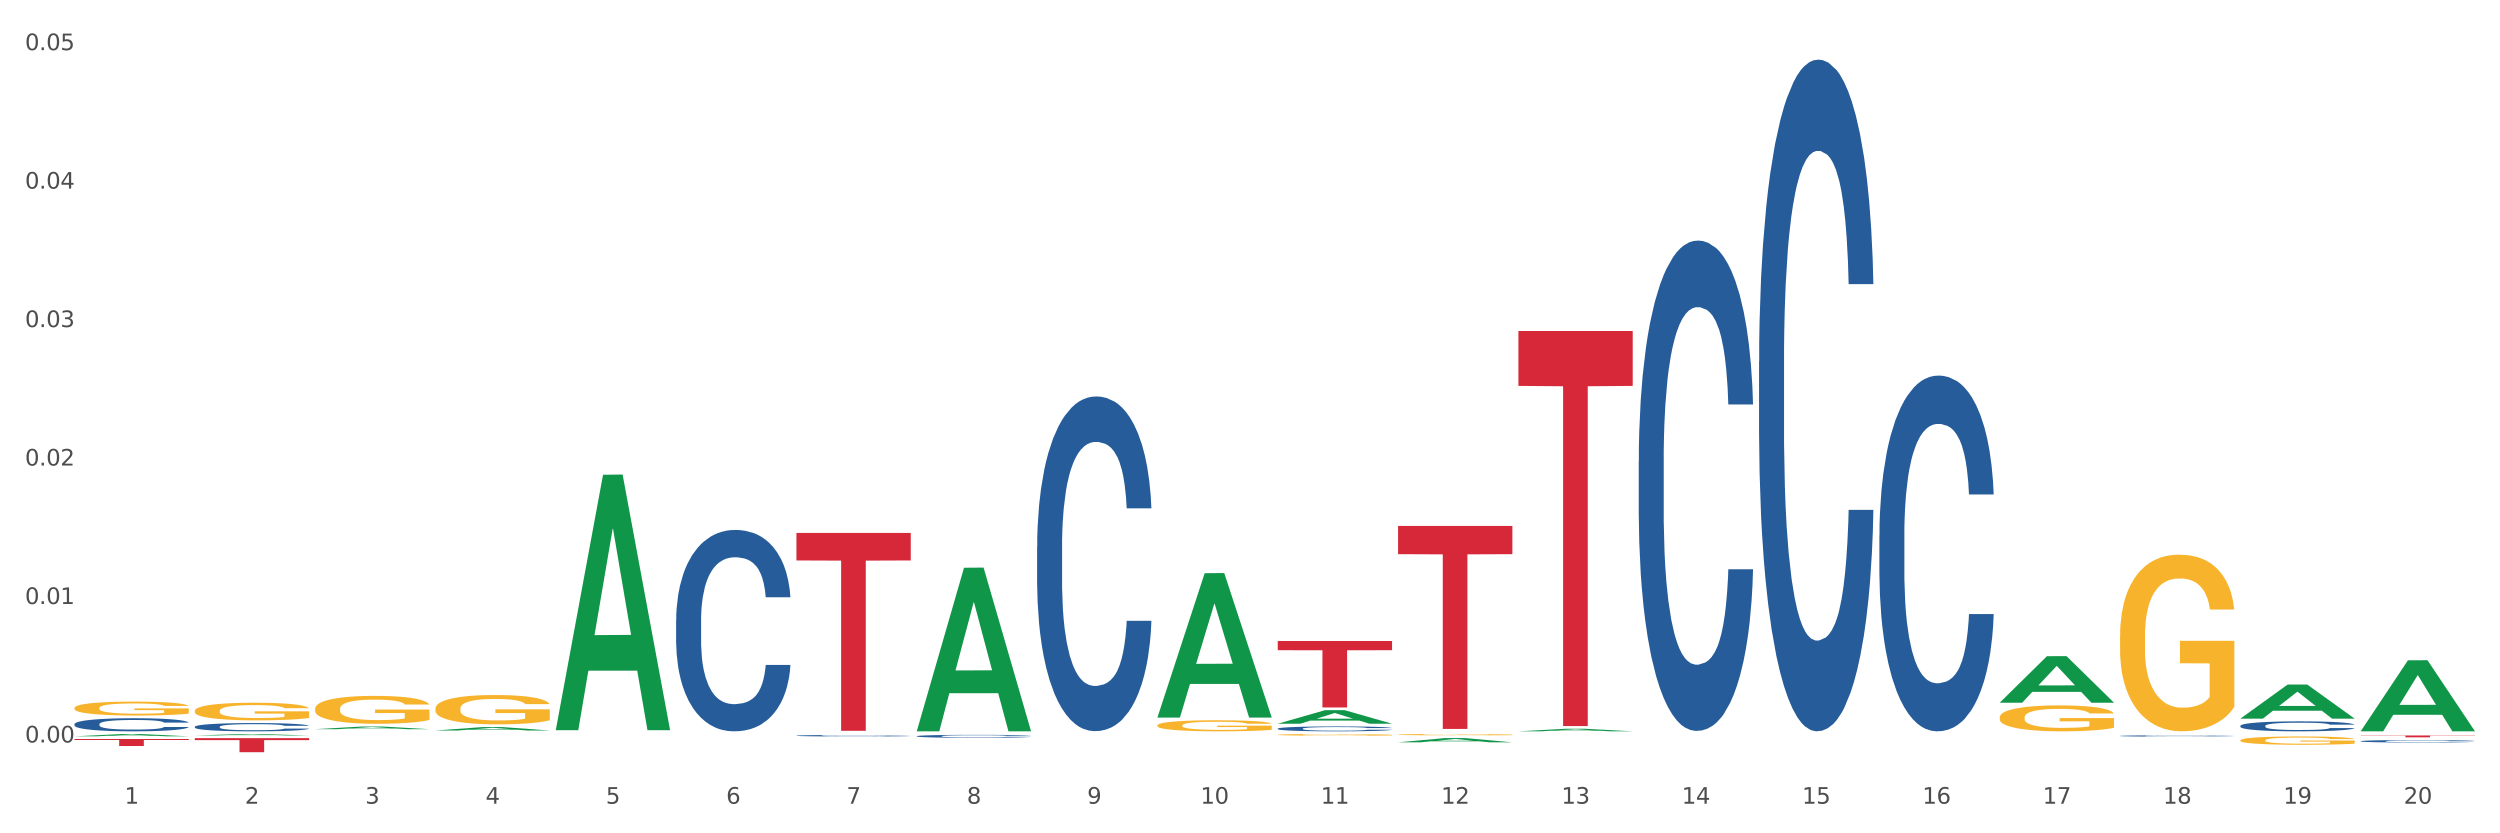 <?xml version="1.0" encoding="utf-8" standalone="no"?>
<!DOCTYPE svg PUBLIC "-//W3C//DTD SVG 1.1//EN"
  "http://www.w3.org/Graphics/SVG/1.1/DTD/svg11.dtd">
<svg xmlns:xlink="http://www.w3.org/1999/xlink" width="1080pt" height="360pt" viewBox="0 0 1080 360" xmlns="http://www.w3.org/2000/svg" version="1.1">
 <rect x="0" y="0" width="1080" height="360" fill="#333333" stroke="none"/>
 <defs>
  <style type="text/css">*{stroke-linejoin: round; stroke-linecap: butt}</style>
 </defs>
 <g id="figure_1">
  <g id="patch_1">
   <path d="M 0 360 
L 1080 360 
L 1080 0 
L 0 0 
z
" style="fill: #ffffff; stroke: #ffffff; stroke-linejoin: miter"/>
  </g>
  <g id="axes_1">
   <g id="matplotlib.axis_1">
    <g id="xtick_1">
     <g id="text_1">
      <!-- 1 -->
      <g style="fill: #4d4d4d" transform="translate(53.812 347.204) scale(0.096 -0.096)">
       <defs>
        <path id="DejaVuSans-31" d="M 794 531 
L 1825 531 
L 1825 4091 
L 703 3866 
L 703 4441 
L 1819 4666 
L 2450 4666 
L 2450 531 
L 3481 531 
L 3481 0 
L 794 0 
L 794 531 
z
" transform="scale(0.016)"/>
       </defs>
       <use xlink:href="#DejaVuSans-31"/>
      </g>
     </g>
    </g>
    <g id="xtick_2">
     <g id="text_2">
      <!-- 2 -->
      <g style="fill: #4d4d4d" transform="translate(105.793 347.204) scale(0.096 -0.096)">
       <defs>
        <path id="DejaVuSans-32" d="M 1228 531 
L 3431 531 
L 3431 0 
L 469 0 
L 469 531 
Q 828 903 1448 1529 
Q 2069 2156 2228 2338 
Q 2531 2678 2651 2914 
Q 2772 3150 2772 3378 
Q 2772 3750 2511 3984 
Q 2250 4219 1831 4219 
Q 1534 4219 1204 4116 
Q 875 4013 500 3803 
L 500 4441 
Q 881 4594 1212 4672 
Q 1544 4750 1819 4750 
Q 2544 4750 2975 4387 
Q 3406 4025 3406 3419 
Q 3406 3131 3298 2873 
Q 3191 2616 2906 2266 
Q 2828 2175 2409 1742 
Q 1991 1309 1228 531 
z
" transform="scale(0.016)"/>
       </defs>
       <use xlink:href="#DejaVuSans-32"/>
      </g>
     </g>
    </g>
    <g id="xtick_3">
     <g id="text_3">
      <!-- 3 -->
      <g style="fill: #4d4d4d" transform="translate(157.774 347.204) scale(0.096 -0.096)">
       <defs>
        <path id="DejaVuSans-33" d="M 2597 2516 
Q 3050 2419 3304 2112 
Q 3559 1806 3559 1356 
Q 3559 666 3084 287 
Q 2609 -91 1734 -91 
Q 1441 -91 1130 -33 
Q 819 25 488 141 
L 488 750 
Q 750 597 1062 519 
Q 1375 441 1716 441 
Q 2309 441 2620 675 
Q 2931 909 2931 1356 
Q 2931 1769 2642 2001 
Q 2353 2234 1838 2234 
L 1294 2234 
L 1294 2753 
L 1863 2753 
Q 2328 2753 2575 2939 
Q 2822 3125 2822 3475 
Q 2822 3834 2567 4026 
Q 2313 4219 1838 4219 
Q 1578 4219 1281 4162 
Q 984 4106 628 3988 
L 628 4550 
Q 988 4650 1302 4700 
Q 1616 4750 1894 4750 
Q 2613 4750 3031 4423 
Q 3450 4097 3450 3541 
Q 3450 3153 3228 2886 
Q 3006 2619 2597 2516 
z
" transform="scale(0.016)"/>
       </defs>
       <use xlink:href="#DejaVuSans-33"/>
      </g>
     </g>
    </g>
    <g id="xtick_4">
     <g id="text_4">
      <!-- 4 -->
      <g style="fill: #4d4d4d" transform="translate(209.756 347.204) scale(0.096 -0.096)">
       <defs>
        <path id="DejaVuSans-34" d="M 2419 4116 
L 825 1625 
L 2419 1625 
L 2419 4116 
z
M 2253 4666 
L 3047 4666 
L 3047 1625 
L 3713 1625 
L 3713 1100 
L 3047 1100 
L 3047 0 
L 2419 0 
L 2419 1100 
L 313 1100 
L 313 1709 
L 2253 4666 
z
" transform="scale(0.016)"/>
       </defs>
       <use xlink:href="#DejaVuSans-34"/>
      </g>
     </g>
    </g>
    <g id="xtick_5">
     <g id="text_5">
      <!-- 5 -->
      <g style="fill: #4d4d4d" transform="translate(261.737 347.204) scale(0.096 -0.096)">
       <defs>
        <path id="DejaVuSans-35" d="M 691 4666 
L 3169 4666 
L 3169 4134 
L 1269 4134 
L 1269 2991 
Q 1406 3038 1543 3061 
Q 1681 3084 1819 3084 
Q 2600 3084 3056 2656 
Q 3513 2228 3513 1497 
Q 3513 744 3044 326 
Q 2575 -91 1722 -91 
Q 1428 -91 1123 -41 
Q 819 9 494 109 
L 494 744 
Q 775 591 1075 516 
Q 1375 441 1709 441 
Q 2250 441 2565 725 
Q 2881 1009 2881 1497 
Q 2881 1984 2565 2268 
Q 2250 2553 1709 2553 
Q 1456 2553 1204 2497 
Q 953 2441 691 2322 
L 691 4666 
z
" transform="scale(0.016)"/>
       </defs>
       <use xlink:href="#DejaVuSans-35"/>
      </g>
     </g>
    </g>
    <g id="xtick_6">
     <g id="text_6">
      <!-- 6 -->
      <g style="fill: #4d4d4d" transform="translate(313.718 347.204) scale(0.096 -0.096)">
       <defs>
        <path id="DejaVuSans-36" d="M 2113 2584 
Q 1688 2584 1439 2293 
Q 1191 2003 1191 1497 
Q 1191 994 1439 701 
Q 1688 409 2113 409 
Q 2538 409 2786 701 
Q 3034 994 3034 1497 
Q 3034 2003 2786 2293 
Q 2538 2584 2113 2584 
z
M 3366 4563 
L 3366 3988 
Q 3128 4100 2886 4159 
Q 2644 4219 2406 4219 
Q 1781 4219 1451 3797 
Q 1122 3375 1075 2522 
Q 1259 2794 1537 2939 
Q 1816 3084 2150 3084 
Q 2853 3084 3261 2657 
Q 3669 2231 3669 1497 
Q 3669 778 3244 343 
Q 2819 -91 2113 -91 
Q 1303 -91 875 529 
Q 447 1150 447 2328 
Q 447 3434 972 4092 
Q 1497 4750 2381 4750 
Q 2619 4750 2861 4703 
Q 3103 4656 3366 4563 
z
" transform="scale(0.016)"/>
       </defs>
       <use xlink:href="#DejaVuSans-36"/>
      </g>
     </g>
    </g>
    <g id="xtick_7">
     <g id="text_7">
      <!-- 7 -->
      <g style="fill: #4d4d4d" transform="translate(365.699 347.204) scale(0.096 -0.096)">
       <defs>
        <path id="DejaVuSans-37" d="M 525 4666 
L 3525 4666 
L 3525 4397 
L 1831 0 
L 1172 0 
L 2766 4134 
L 525 4134 
L 525 4666 
z
" transform="scale(0.016)"/>
       </defs>
       <use xlink:href="#DejaVuSans-37"/>
      </g>
     </g>
    </g>
    <g id="xtick_8">
     <g id="text_8">
      <!-- 8 -->
      <g style="fill: #4d4d4d" transform="translate(417.68 347.204) scale(0.096 -0.096)">
       <defs>
        <path id="DejaVuSans-38" d="M 2034 2216 
Q 1584 2216 1326 1975 
Q 1069 1734 1069 1313 
Q 1069 891 1326 650 
Q 1584 409 2034 409 
Q 2484 409 2743 651 
Q 3003 894 3003 1313 
Q 3003 1734 2745 1975 
Q 2488 2216 2034 2216 
z
M 1403 2484 
Q 997 2584 770 2862 
Q 544 3141 544 3541 
Q 544 4100 942 4425 
Q 1341 4750 2034 4750 
Q 2731 4750 3128 4425 
Q 3525 4100 3525 3541 
Q 3525 3141 3298 2862 
Q 3072 2584 2669 2484 
Q 3125 2378 3379 2068 
Q 3634 1759 3634 1313 
Q 3634 634 3220 271 
Q 2806 -91 2034 -91 
Q 1263 -91 848 271 
Q 434 634 434 1313 
Q 434 1759 690 2068 
Q 947 2378 1403 2484 
z
M 1172 3481 
Q 1172 3119 1398 2916 
Q 1625 2713 2034 2713 
Q 2441 2713 2670 2916 
Q 2900 3119 2900 3481 
Q 2900 3844 2670 4047 
Q 2441 4250 2034 4250 
Q 1625 4250 1398 4047 
Q 1172 3844 1172 3481 
z
" transform="scale(0.016)"/>
       </defs>
       <use xlink:href="#DejaVuSans-38"/>
      </g>
     </g>
    </g>
    <g id="xtick_9">
     <g id="text_9">
      <!-- 9 -->
      <g style="fill: #4d4d4d" transform="translate(469.662 347.204) scale(0.096 -0.096)">
       <defs>
        <path id="DejaVuSans-39" d="M 703 97 
L 703 672 
Q 941 559 1184 500 
Q 1428 441 1663 441 
Q 2288 441 2617 861 
Q 2947 1281 2994 2138 
Q 2813 1869 2534 1725 
Q 2256 1581 1919 1581 
Q 1219 1581 811 2004 
Q 403 2428 403 3163 
Q 403 3881 828 4315 
Q 1253 4750 1959 4750 
Q 2769 4750 3195 4129 
Q 3622 3509 3622 2328 
Q 3622 1225 3098 567 
Q 2575 -91 1691 -91 
Q 1453 -91 1209 -44 
Q 966 3 703 97 
z
M 1959 2075 
Q 2384 2075 2632 2365 
Q 2881 2656 2881 3163 
Q 2881 3666 2632 3958 
Q 2384 4250 1959 4250 
Q 1534 4250 1286 3958 
Q 1038 3666 1038 3163 
Q 1038 2656 1286 2365 
Q 1534 2075 1959 2075 
z
" transform="scale(0.016)"/>
       </defs>
       <use xlink:href="#DejaVuSans-39"/>
      </g>
     </g>
    </g>
    <g id="xtick_10">
     <g id="text_10">
      <!-- 10 -->
      <g style="fill: #4d4d4d" transform="translate(518.589 347.204) scale(0.096 -0.096)">
       <defs>
        <path id="DejaVuSans-30" d="M 2034 4250 
Q 1547 4250 1301 3770 
Q 1056 3291 1056 2328 
Q 1056 1369 1301 889 
Q 1547 409 2034 409 
Q 2525 409 2770 889 
Q 3016 1369 3016 2328 
Q 3016 3291 2770 3770 
Q 2525 4250 2034 4250 
z
M 2034 4750 
Q 2819 4750 3233 4129 
Q 3647 3509 3647 2328 
Q 3647 1150 3233 529 
Q 2819 -91 2034 -91 
Q 1250 -91 836 529 
Q 422 1150 422 2328 
Q 422 3509 836 4129 
Q 1250 4750 2034 4750 
z
" transform="scale(0.016)"/>
       </defs>
       <use xlink:href="#DejaVuSans-31"/>
       <use xlink:href="#DejaVuSans-30" transform="translate(63.623 0)"/>
      </g>
     </g>
    </g>
    <g id="xtick_11">
     <g id="text_11">
      <!-- 11 -->
      <g style="fill: #4d4d4d" transform="translate(570.57 347.204) scale(0.096 -0.096)">
       <use xlink:href="#DejaVuSans-31"/>
       <use xlink:href="#DejaVuSans-31" transform="translate(63.623 0)"/>
      </g>
     </g>
    </g>
    <g id="xtick_12">
     <g id="text_12">
      <!-- 12 -->
      <g style="fill: #4d4d4d" transform="translate(622.551 347.204) scale(0.096 -0.096)">
       <use xlink:href="#DejaVuSans-31"/>
       <use xlink:href="#DejaVuSans-32" transform="translate(63.623 0)"/>
      </g>
     </g>
    </g>
    <g id="xtick_13">
     <g id="text_13">
      <!-- 13 -->
      <g style="fill: #4d4d4d" transform="translate(674.533 347.204) scale(0.096 -0.096)">
       <use xlink:href="#DejaVuSans-31"/>
       <use xlink:href="#DejaVuSans-33" transform="translate(63.623 0)"/>
      </g>
     </g>
    </g>
    <g id="xtick_14">
     <g id="text_14">
      <!-- 14 -->
      <g style="fill: #4d4d4d" transform="translate(726.514 347.204) scale(0.096 -0.096)">
       <use xlink:href="#DejaVuSans-31"/>
       <use xlink:href="#DejaVuSans-34" transform="translate(63.623 0)"/>
      </g>
     </g>
    </g>
    <g id="xtick_15">
     <g id="text_15">
      <!-- 15 -->
      <g style="fill: #4d4d4d" transform="translate(778.495 347.204) scale(0.096 -0.096)">
       <use xlink:href="#DejaVuSans-31"/>
       <use xlink:href="#DejaVuSans-35" transform="translate(63.623 0)"/>
      </g>
     </g>
    </g>
    <g id="xtick_16">
     <g id="text_16">
      <!-- 16 -->
      <g style="fill: #4d4d4d" transform="translate(830.476 347.204) scale(0.096 -0.096)">
       <use xlink:href="#DejaVuSans-31"/>
       <use xlink:href="#DejaVuSans-36" transform="translate(63.623 0)"/>
      </g>
     </g>
    </g>
    <g id="xtick_17">
     <g id="text_17">
      <!-- 17 -->
      <g style="fill: #4d4d4d" transform="translate(882.457 347.204) scale(0.096 -0.096)">
       <use xlink:href="#DejaVuSans-31"/>
       <use xlink:href="#DejaVuSans-37" transform="translate(63.623 0)"/>
      </g>
     </g>
    </g>
    <g id="xtick_18">
     <g id="text_18">
      <!-- 18 -->
      <g style="fill: #4d4d4d" transform="translate(934.439 347.204) scale(0.096 -0.096)">
       <use xlink:href="#DejaVuSans-31"/>
       <use xlink:href="#DejaVuSans-38" transform="translate(63.623 0)"/>
      </g>
     </g>
    </g>
    <g id="xtick_19">
     <g id="text_19">
      <!-- 19 -->
      <g style="fill: #4d4d4d" transform="translate(986.42 347.204) scale(0.096 -0.096)">
       <use xlink:href="#DejaVuSans-31"/>
       <use xlink:href="#DejaVuSans-39" transform="translate(63.623 0)"/>
      </g>
     </g>
    </g>
    <g id="xtick_20">
     <g id="text_20">
      <!-- 20 -->
      <g style="fill: #4d4d4d" transform="translate(1038.401 347.204) scale(0.096 -0.096)">
       <use xlink:href="#DejaVuSans-32"/>
       <use xlink:href="#DejaVuSans-30" transform="translate(63.623 0)"/>
      </g>
     </g>
    </g>
    <g id="xtick_21"/>
    <g id="xtick_22"/>
    <g id="xtick_23"/>
    <g id="xtick_24"/>
    <g id="xtick_25"/>
    <g id="xtick_26"/>
    <g id="xtick_27"/>
    <g id="xtick_28"/>
    <g id="xtick_29"/>
    <g id="xtick_30"/>
    <g id="xtick_31"/>
    <g id="xtick_32"/>
    <g id="xtick_33"/>
    <g id="xtick_34"/>
    <g id="xtick_35"/>
    <g id="xtick_36"/>
    <g id="xtick_37"/>
    <g id="xtick_38"/>
    <g id="xtick_39"/>
   </g>
   <g id="matplotlib.axis_2">
    <g id="ytick_1">
     <g id="text_21">
      <!-- 0.00 -->
      <g style="fill: #4d4d4d" transform="translate(10.8 320.747) scale(0.096 -0.096)">
       <defs>
        <path id="DejaVuSans-2e" d="M 684 794 
L 1344 794 
L 1344 0 
L 684 0 
L 684 794 
z
" transform="scale(0.016)"/>
       </defs>
       <use xlink:href="#DejaVuSans-30"/>
       <use xlink:href="#DejaVuSans-2e" transform="translate(63.623 0)"/>
       <use xlink:href="#DejaVuSans-30" transform="translate(95.41 0)"/>
       <use xlink:href="#DejaVuSans-30" transform="translate(159.033 0)"/>
      </g>
     </g>
    </g>
    <g id="ytick_2">
     <g id="text_22">
      <!-- 0.01 -->
      <g style="fill: #4d4d4d" transform="translate(10.8 260.932) scale(0.096 -0.096)">
       <use xlink:href="#DejaVuSans-30"/>
       <use xlink:href="#DejaVuSans-2e" transform="translate(63.623 0)"/>
       <use xlink:href="#DejaVuSans-30" transform="translate(95.41 0)"/>
       <use xlink:href="#DejaVuSans-31" transform="translate(159.033 0)"/>
      </g>
     </g>
    </g>
    <g id="ytick_3">
     <g id="text_23">
      <!-- 0.02 -->
      <g style="fill: #4d4d4d" transform="translate(10.8 201.117) scale(0.096 -0.096)">
       <use xlink:href="#DejaVuSans-30"/>
       <use xlink:href="#DejaVuSans-2e" transform="translate(63.623 0)"/>
       <use xlink:href="#DejaVuSans-30" transform="translate(95.41 0)"/>
       <use xlink:href="#DejaVuSans-32" transform="translate(159.033 0)"/>
      </g>
     </g>
    </g>
    <g id="ytick_4">
     <g id="text_24">
      <!-- 0.03 -->
      <g style="fill: #4d4d4d" transform="translate(10.8 141.303) scale(0.096 -0.096)">
       <use xlink:href="#DejaVuSans-30"/>
       <use xlink:href="#DejaVuSans-2e" transform="translate(63.623 0)"/>
       <use xlink:href="#DejaVuSans-30" transform="translate(95.41 0)"/>
       <use xlink:href="#DejaVuSans-33" transform="translate(159.033 0)"/>
      </g>
     </g>
    </g>
    <g id="ytick_5">
     <g id="text_25">
      <!-- 0.04 -->
      <g style="fill: #4d4d4d" transform="translate(10.8 81.488) scale(0.096 -0.096)">
       <use xlink:href="#DejaVuSans-30"/>
       <use xlink:href="#DejaVuSans-2e" transform="translate(63.623 0)"/>
       <use xlink:href="#DejaVuSans-30" transform="translate(95.41 0)"/>
       <use xlink:href="#DejaVuSans-34" transform="translate(159.033 0)"/>
      </g>
     </g>
    </g>
    <g id="ytick_6">
     <g id="text_26">
      <!-- 0.05 -->
      <g style="fill: #4d4d4d" transform="translate(10.8 21.673) scale(0.096 -0.096)">
       <use xlink:href="#DejaVuSans-30"/>
       <use xlink:href="#DejaVuSans-2e" transform="translate(63.623 0)"/>
       <use xlink:href="#DejaVuSans-30" transform="translate(95.41 0)"/>
       <use xlink:href="#DejaVuSans-35" transform="translate(159.033 0)"/>
      </g>
     </g>
    </g>
    <g id="ytick_7"/>
    <g id="ytick_8"/>
    <g id="ytick_9"/>
    <g id="ytick_10"/>
    <g id="ytick_11"/>
   </g>
   <g id="PolyCollection_1">
    <path d="M 32.175 318.086 
L 32.226 318.085 
L 52.59 317.101 
L 61.041 317.1 
L 81.557 318.088 
L 71.783 318.088 
L 67.353 317.858 
L 46.328 317.858 
L 46.175 317.862 
L 41.899 318.088 
L 32.175 318.088 
L 32.175 318.086 
L 48.975 317.721 
L 64.706 317.72 
L 56.917 317.311 
L 56.815 317.309 
L 56.713 317.312 
L 48.924 317.72 
L 48.975 317.721 
L 32.175 318.086 
z
" clip-path="url(#pda645e5f27)" style="fill: #109648"/>
    <path d="M 551.987 314.768 
L 552.045 314.766 
L 552.045 314.712 
L 552.221 314.639 
L 552.863 314.503 
L 553.68 314.401 
L 555.081 314.281 
L 555.84 314.231 
L 556.832 314.175 
L 558.875 314.084 
L 561.21 314.006 
L 562.844 313.964 
L 564.07 313.937 
L 566.813 313.888 
L 568.389 313.867 
L 570.024 313.85 
L 571.425 313.838 
L 573.76 313.824 
L 575.627 313.819 
L 577.787 313.817 
L 579.597 313.819 
L 581.99 313.826 
L 585.492 313.85 
L 586.835 313.863 
L 588.644 313.886 
L 590.512 313.917 
L 592.03 313.948 
L 593.781 313.993 
L 595.59 314.051 
L 597.342 314.124 
L 598.567 314.192 
L 599.56 314.263 
L 600.435 314.351 
L 601.077 314.445 
L 601.369 314.525 
L 590.687 314.525 
L 590.395 314.453 
L 589.812 314.376 
L 589.228 314.323 
L 588.586 314.281 
L 587.594 314.233 
L 586.718 314.202 
L 585.259 314.165 
L 583.916 314.142 
L 582.807 314.128 
L 581.465 314.116 
L 578.604 314.105 
L 576.561 314.105 
L 575.277 314.109 
L 573.701 314.118 
L 572.359 314.132 
L 570.783 314.155 
L 569.557 314.18 
L 568.331 314.213 
L 567.631 314.236 
L 566.58 314.279 
L 565.879 314.314 
L 564.945 314.374 
L 564.42 314.416 
L 563.486 314.527 
L 563.078 314.608 
L 562.902 314.664 
L 562.786 314.726 
L 562.786 315.028 
L 563.136 315.163 
L 563.428 315.221 
L 563.895 315.287 
L 564.77 315.372 
L 566.055 315.455 
L 567.397 315.515 
L 568.506 315.552 
L 569.557 315.579 
L 570.607 315.6 
L 571.892 315.619 
L 572.942 315.631 
L 574.518 315.643 
L 576.386 315.648 
L 577.846 315.648 
L 580.822 315.639 
L 582.165 315.629 
L 583.449 315.616 
L 584.85 315.594 
L 585.959 315.571 
L 586.601 315.554 
L 587.652 315.517 
L 588.469 315.478 
L 589.17 315.434 
L 589.637 315.395 
L 590.162 315.337 
L 590.57 315.271 
L 590.687 315.236 
L 601.369 315.236 
L 601.136 315.306 
L 600.727 315.374 
L 599.91 315.465 
L 599.268 315.517 
L 598.275 315.581 
L 597.225 315.635 
L 595.766 315.695 
L 594.423 315.739 
L 593.022 315.778 
L 591.504 315.813 
L 588.761 315.861 
L 587.769 315.875 
L 585.667 315.898 
L 584.033 315.912 
L 581.64 315.925 
L 579.188 315.933 
L 576.62 315.935 
L 574.343 315.931 
L 571.833 315.919 
L 570.257 315.908 
L 568.506 315.89 
L 566.463 315.863 
L 564.537 315.83 
L 562.727 315.792 
L 561.035 315.747 
L 559.459 315.697 
L 557.416 315.614 
L 555.898 315.532 
L 554.789 315.457 
L 554.03 315.393 
L 553.271 315.312 
L 552.863 315.256 
L 552.221 315.12 
L 551.987 314.995 
L 551.987 314.768 
z
" clip-path="url(#pda645e5f27)" style="fill: #255c99"/>
    <path d="M 448.025 236.233 
L 448.083 236.101 
L 448.083 232.404 
L 448.258 227.386 
L 448.9 218.143 
L 449.717 211.144 
L 451.118 202.957 
L 451.877 199.524 
L 452.869 195.694 
L 454.912 189.488 
L 457.247 184.206 
L 458.882 181.301 
L 460.107 179.452 
L 462.851 176.151 
L 464.427 174.699 
L 466.061 173.51 
L 467.462 172.718 
L 469.797 171.794 
L 471.665 171.397 
L 473.825 171.265 
L 475.634 171.397 
L 478.027 171.926 
L 481.53 173.51 
L 482.872 174.435 
L 484.682 176.019 
L 486.55 178.132 
L 488.067 180.245 
L 489.818 183.282 
L 491.628 187.243 
L 493.379 192.261 
L 494.605 196.883 
L 495.597 201.769 
L 496.473 207.711 
L 497.115 214.181 
L 497.407 219.595 
L 486.725 219.595 
L 486.433 214.709 
L 485.849 209.427 
L 485.266 205.862 
L 484.623 202.957 
L 483.631 199.656 
L 482.756 197.543 
L 481.296 195.034 
L 479.954 193.45 
L 478.845 192.525 
L 477.502 191.733 
L 474.642 190.941 
L 472.599 190.941 
L 471.315 191.205 
L 469.739 191.865 
L 468.396 192.789 
L 466.82 194.374 
L 465.594 196.091 
L 464.369 198.335 
L 463.668 199.92 
L 462.617 202.825 
L 461.917 205.202 
L 460.983 209.295 
L 460.458 212.2 
L 459.524 219.727 
L 459.115 225.273 
L 458.94 229.103 
L 458.823 233.328 
L 458.823 253.928 
L 459.174 263.171 
L 459.465 267.133 
L 459.932 271.622 
L 460.808 277.432 
L 462.092 283.11 
L 463.435 287.204 
L 464.544 289.713 
L 465.594 291.561 
L 466.645 293.014 
L 467.929 294.335 
L 468.98 295.127 
L 470.556 295.919 
L 472.424 296.315 
L 473.883 296.315 
L 476.86 295.655 
L 478.203 294.995 
L 479.487 294.07 
L 480.888 292.618 
L 481.997 291.033 
L 482.639 289.845 
L 483.69 287.336 
L 484.507 284.695 
L 485.207 281.658 
L 485.674 279.017 
L 486.199 275.055 
L 486.608 270.566 
L 486.725 268.189 
L 497.407 268.189 
L 497.173 272.943 
L 496.765 277.564 
L 495.947 283.771 
L 495.305 287.336 
L 494.313 291.694 
L 493.262 295.391 
L 491.803 299.484 
L 490.461 302.522 
L 489.06 305.162 
L 487.542 307.539 
L 484.799 310.841 
L 483.806 311.765 
L 481.705 313.349 
L 480.07 314.274 
L 477.677 315.198 
L 475.226 315.726 
L 472.657 315.858 
L 470.381 315.594 
L 467.871 314.802 
L 466.295 314.01 
L 464.544 312.821 
L 462.501 310.973 
L 460.574 308.728 
L 458.765 306.087 
L 457.072 303.05 
L 455.496 299.616 
L 453.453 293.938 
L 451.936 288.392 
L 450.826 283.242 
L 450.068 278.885 
L 449.309 273.339 
L 448.9 269.509 
L 448.258 260.266 
L 448.025 251.683 
L 448.025 236.233 
z
" clip-path="url(#pda645e5f27)" style="fill: #255c99"/>
    <path d="M 396.043 318.022 
L 396.102 318.02 
L 396.102 317.988 
L 396.277 317.944 
L 396.919 317.863 
L 397.736 317.801 
L 399.137 317.73 
L 399.896 317.699 
L 400.888 317.666 
L 402.931 317.611 
L 405.266 317.565 
L 406.9 317.54 
L 408.126 317.523 
L 410.87 317.494 
L 412.446 317.482 
L 414.08 317.471 
L 415.481 317.464 
L 417.816 317.456 
L 419.684 317.453 
L 421.844 317.452 
L 423.653 317.453 
L 426.046 317.457 
L 429.549 317.471 
L 430.891 317.479 
L 432.701 317.493 
L 434.568 317.512 
L 436.086 317.53 
L 437.837 317.557 
L 439.647 317.592 
L 441.398 317.636 
L 442.624 317.676 
L 443.616 317.719 
L 444.492 317.771 
L 445.134 317.828 
L 445.426 317.876 
L 434.744 317.876 
L 434.452 317.833 
L 433.868 317.786 
L 433.284 317.755 
L 432.642 317.73 
L 431.65 317.701 
L 430.774 317.682 
L 429.315 317.66 
L 427.973 317.646 
L 426.863 317.638 
L 425.521 317.631 
L 422.661 317.624 
L 420.618 317.624 
L 419.334 317.626 
L 417.758 317.632 
L 416.415 317.64 
L 414.839 317.654 
L 413.613 317.669 
L 412.387 317.689 
L 411.687 317.703 
L 410.636 317.728 
L 409.936 317.749 
L 409.002 317.785 
L 408.477 317.811 
L 407.543 317.877 
L 407.134 317.925 
L 406.959 317.959 
L 406.842 317.996 
L 406.842 318.177 
L 407.192 318.258 
L 407.484 318.293 
L 407.951 318.332 
L 408.827 318.383 
L 410.111 318.433 
L 411.453 318.469 
L 412.563 318.491 
L 413.613 318.507 
L 414.664 318.52 
L 415.948 318.531 
L 416.999 318.538 
L 418.575 318.545 
L 420.443 318.549 
L 421.902 318.549 
L 424.879 318.543 
L 426.221 318.537 
L 427.506 318.529 
L 428.906 318.516 
L 430.016 318.502 
L 430.658 318.492 
L 431.708 318.47 
L 432.526 318.447 
L 433.226 318.42 
L 433.693 318.397 
L 434.218 318.362 
L 434.627 318.323 
L 434.744 318.302 
L 445.426 318.302 
L 445.192 318.344 
L 444.783 318.384 
L 443.966 318.439 
L 443.324 318.47 
L 442.332 318.508 
L 441.281 318.541 
L 439.822 318.576 
L 438.479 318.603 
L 437.078 318.626 
L 435.561 318.647 
L 432.817 318.676 
L 431.825 318.684 
L 429.724 318.698 
L 428.089 318.706 
L 425.696 318.714 
L 423.244 318.719 
L 420.676 318.72 
L 418.4 318.718 
L 415.89 318.711 
L 414.314 318.704 
L 412.563 318.693 
L 410.52 318.677 
L 408.593 318.658 
L 406.784 318.634 
L 405.091 318.608 
L 403.515 318.578 
L 401.472 318.528 
L 399.954 318.479 
L 398.845 318.434 
L 398.086 318.396 
L 397.328 318.347 
L 396.919 318.313 
L 396.277 318.232 
L 396.043 318.157 
L 396.043 318.022 
z
" clip-path="url(#pda645e5f27)" style="fill: #255c99"/>
    <path d="M 707.931 199.106 
L 707.989 198.912 
L 707.989 193.496 
L 708.164 186.144 
L 708.806 172.602 
L 709.623 162.349 
L 711.024 150.354 
L 711.783 145.324 
L 712.775 139.714 
L 714.818 130.621 
L 717.153 122.883 
L 718.788 118.627 
L 720.014 115.918 
L 722.757 111.082 
L 724.333 108.954 
L 725.967 107.213 
L 727.368 106.052 
L 729.703 104.698 
L 731.571 104.117 
L 733.731 103.924 
L 735.54 104.117 
L 737.934 104.891 
L 741.436 107.213 
L 742.778 108.567 
L 744.588 110.888 
L 746.456 113.984 
L 747.973 117.079 
L 749.725 121.529 
L 751.534 127.333 
L 753.285 134.684 
L 754.511 141.455 
L 755.503 148.613 
L 756.379 157.319 
L 757.021 166.798 
L 757.313 174.73 
L 746.631 174.73 
L 746.339 167.572 
L 745.755 159.834 
L 745.172 154.61 
L 744.529 150.354 
L 743.537 145.518 
L 742.662 142.422 
L 741.202 138.747 
L 739.86 136.425 
L 738.751 135.071 
L 737.408 133.91 
L 734.548 132.749 
L 732.505 132.749 
L 731.221 133.136 
L 729.645 134.104 
L 728.302 135.458 
L 726.726 137.779 
L 725.5 140.294 
L 724.275 143.583 
L 723.574 145.905 
L 722.523 150.161 
L 721.823 153.643 
L 720.889 159.64 
L 720.364 163.896 
L 719.43 174.923 
L 719.021 183.049 
L 718.846 188.659 
L 718.729 194.85 
L 718.729 225.029 
L 719.08 238.572 
L 719.371 244.375 
L 719.838 250.953 
L 720.714 259.465 
L 721.998 267.784 
L 723.341 273.781 
L 724.45 277.457 
L 725.5 280.165 
L 726.551 282.293 
L 727.835 284.228 
L 728.886 285.389 
L 730.462 286.549 
L 732.33 287.13 
L 733.789 287.13 
L 736.766 286.162 
L 738.109 285.195 
L 739.393 283.841 
L 740.794 281.713 
L 741.903 279.391 
L 742.545 277.65 
L 743.596 273.975 
L 744.413 270.105 
L 745.113 265.656 
L 745.58 261.787 
L 746.105 255.983 
L 746.514 249.405 
L 746.631 245.923 
L 757.313 245.923 
L 757.079 252.887 
L 756.671 259.659 
L 755.853 268.751 
L 755.211 273.975 
L 754.219 280.359 
L 753.168 285.776 
L 751.709 291.773 
L 750.367 296.222 
L 748.966 300.092 
L 747.448 303.574 
L 744.705 308.41 
L 743.712 309.764 
L 741.611 312.086 
L 739.976 313.44 
L 737.583 314.794 
L 735.132 315.568 
L 732.563 315.762 
L 730.287 315.375 
L 727.777 314.214 
L 726.201 313.053 
L 724.45 311.312 
L 722.407 308.604 
L 720.48 305.315 
L 718.671 301.446 
L 716.978 296.996 
L 715.402 291.966 
L 713.359 283.648 
L 711.842 275.522 
L 710.732 267.977 
L 709.974 261.593 
L 709.215 253.468 
L 708.806 247.858 
L 708.164 234.315 
L 707.931 221.741 
L 707.931 199.106 
z
" clip-path="url(#pda645e5f27)" style="fill: #255c99"/>
    <path d="M 500.006 309.877 
L 500.057 309.819 
L 520.421 247.616 
L 528.871 247.557 
L 549.388 309.995 
L 539.613 309.995 
L 535.184 295.455 
L 514.159 295.455 
L 514.006 295.69 
L 509.73 309.995 
L 500.006 309.995 
L 500.006 309.877 
L 516.806 286.778 
L 532.537 286.72 
L 524.748 260.865 
L 524.646 260.748 
L 524.544 260.924 
L 516.755 286.72 
L 516.806 286.778 
L 500.006 309.877 
z
" clip-path="url(#pda645e5f27)" style="fill: #109648"/>
    <path d="M 551.987 312.64 
L 552.038 312.635 
L 572.402 306.793 
L 580.853 306.787 
L 601.369 312.651 
L 591.595 312.651 
L 587.165 311.286 
L 566.14 311.286 
L 565.987 311.308 
L 561.711 312.651 
L 551.987 312.651 
L 551.987 312.64 
L 568.787 310.471 
L 584.518 310.465 
L 576.729 308.037 
L 576.627 308.026 
L 576.525 308.043 
L 568.736 310.465 
L 568.787 310.471 
L 551.987 312.64 
z
" clip-path="url(#pda645e5f27)" style="fill: #109648"/>
    <path d="M 136.137 306.198 
L 136.196 306.187 
L 136.196 305.791 
L 136.312 305.449 
L 136.895 304.624 
L 137.77 303.941 
L 138.411 303.578 
L 139.053 303.281 
L 139.81 302.983 
L 140.743 302.675 
L 142.434 302.224 
L 143.484 301.993 
L 144.766 301.75 
L 147.098 301.398 
L 148.789 301.2 
L 150.538 301.035 
L 153.395 300.837 
L 155.261 300.748 
L 157.243 300.682 
L 159.633 300.638 
L 161.441 300.627 
L 165.405 300.66 
L 168.787 300.759 
L 170.419 300.837 
L 172.518 300.969 
L 173.626 301.057 
L 175.433 301.233 
L 177.299 301.464 
L 178.582 301.662 
L 180.506 302.037 
L 181.963 302.411 
L 183.304 302.873 
L 184.004 303.193 
L 184.528 303.49 
L 184.995 303.831 
L 185.461 304.371 
L 174.967 304.371 
L 174.559 303.985 
L 173.917 303.622 
L 172.985 303.27 
L 172.168 303.049 
L 170.769 302.774 
L 169.486 302.598 
L 168.145 302.466 
L 166.513 302.356 
L 165.23 302.301 
L 163.423 302.257 
L 159.866 302.268 
L 157.476 302.356 
L 155.844 302.466 
L 154.794 302.565 
L 153.861 302.675 
L 152.812 302.829 
L 151.588 303.06 
L 150.713 303.27 
L 149.838 303.534 
L 149.139 303.798 
L 148.498 304.106 
L 147.973 304.437 
L 147.565 304.778 
L 147.215 305.196 
L 146.923 305.89 
L 146.923 307.398 
L 147.04 307.739 
L 147.331 308.191 
L 147.681 308.532 
L 148.264 308.939 
L 148.789 309.215 
L 149.78 309.611 
L 150.888 309.941 
L 151.762 310.15 
L 152.637 310.327 
L 154.153 310.569 
L 155.844 310.767 
L 157.301 310.888 
L 159.283 310.998 
L 160.624 311.042 
L 161.79 311.064 
L 164.647 311.064 
L 166.688 311.031 
L 168.962 310.954 
L 170.711 310.855 
L 172.168 310.734 
L 173.801 310.536 
L 174.85 310.349 
L 174.85 308.048 
L 162.024 308.037 
L 162.024 306.506 
L 185.52 306.506 
L 185.52 310.998 
L 184.528 311.229 
L 183.421 311.439 
L 182.255 311.626 
L 180.506 311.857 
L 178.407 312.077 
L 176.541 312.231 
L 174.559 312.363 
L 172.227 312.484 
L 169.195 312.595 
L 167.329 312.639 
L 164.997 312.672 
L 162.257 312.683 
L 159.866 312.661 
L 157.534 312.606 
L 155.086 312.506 
L 152.695 312.363 
L 150.888 312.22 
L 149.081 312.044 
L 147.157 311.813 
L 145.641 311.593 
L 144.475 311.395 
L 143.192 311.141 
L 141.793 310.811 
L 140.743 310.514 
L 139.81 310.206 
L 138.819 309.809 
L 138.12 309.468 
L 137.42 309.039 
L 137.012 308.719 
L 136.546 308.224 
L 136.196 307.53 
L 136.137 306.198 
z
" clip-path="url(#pda645e5f27)" style="fill: #f7b32b"/>
    <path d="M 551.987 317.427 
L 552.045 317.426 
L 552.045 317.403 
L 552.162 317.383 
L 552.745 317.334 
L 553.619 317.294 
L 554.261 317.273 
L 554.902 317.256 
L 555.66 317.238 
L 556.593 317.22 
L 558.284 317.194 
L 559.333 317.18 
L 560.616 317.166 
L 562.948 317.145 
L 564.639 317.134 
L 566.388 317.124 
L 569.245 317.112 
L 571.11 317.107 
L 573.093 317.103 
L 575.483 317.101 
L 577.29 317.1 
L 581.255 317.102 
L 584.636 317.108 
L 586.269 317.112 
L 588.368 317.12 
L 589.475 317.125 
L 591.283 317.136 
L 593.149 317.149 
L 594.431 317.161 
L 596.355 317.183 
L 597.813 317.205 
L 599.154 317.232 
L 599.853 317.25 
L 600.378 317.268 
L 600.844 317.288 
L 601.311 317.319 
L 590.816 317.319 
L 590.408 317.297 
L 589.767 317.276 
L 588.834 317.255 
L 588.018 317.242 
L 586.619 317.226 
L 585.336 317.216 
L 583.995 317.208 
L 582.363 317.201 
L 581.08 317.198 
L 579.273 317.196 
L 575.716 317.196 
L 573.326 317.201 
L 571.693 317.208 
L 570.644 317.214 
L 569.711 317.22 
L 568.662 317.229 
L 567.437 317.243 
L 566.563 317.255 
L 565.688 317.27 
L 564.988 317.286 
L 564.347 317.304 
L 563.822 317.323 
L 563.414 317.343 
L 563.064 317.368 
L 562.773 317.408 
L 562.773 317.497 
L 562.89 317.517 
L 563.181 317.543 
L 563.531 317.563 
L 564.114 317.587 
L 564.639 317.603 
L 565.63 317.627 
L 566.738 317.646 
L 567.612 317.658 
L 568.487 317.668 
L 570.002 317.683 
L 571.693 317.694 
L 573.151 317.701 
L 575.133 317.708 
L 576.474 317.71 
L 577.64 317.712 
L 580.497 317.712 
L 582.537 317.71 
L 584.811 317.705 
L 586.56 317.699 
L 588.018 317.692 
L 589.65 317.681 
L 590.7 317.67 
L 590.7 317.535 
L 577.873 317.534 
L 577.873 317.445 
L 601.369 317.445 
L 601.369 317.708 
L 600.378 317.721 
L 599.27 317.734 
L 598.104 317.745 
L 596.355 317.758 
L 594.256 317.771 
L 592.391 317.78 
L 590.408 317.788 
L 588.076 317.795 
L 585.044 317.801 
L 583.179 317.804 
L 580.847 317.806 
L 578.107 317.807 
L 575.716 317.805 
L 573.384 317.802 
L 570.935 317.796 
L 568.545 317.788 
L 566.738 317.779 
L 564.93 317.769 
L 563.006 317.756 
L 561.49 317.743 
L 560.324 317.731 
L 559.042 317.716 
L 557.642 317.697 
L 556.593 317.679 
L 555.66 317.661 
L 554.669 317.638 
L 553.969 317.618 
L 553.27 317.593 
L 552.862 317.574 
L 552.395 317.545 
L 552.045 317.505 
L 551.987 317.427 
z
" clip-path="url(#pda645e5f27)" style="fill: #f7b32b"/>
    <path d="M 500.006 313.366 
L 500.064 313.362 
L 500.064 313.205 
L 500.181 313.07 
L 500.764 312.743 
L 501.638 312.473 
L 502.28 312.329 
L 502.921 312.211 
L 503.679 312.093 
L 504.612 311.971 
L 506.302 311.792 
L 507.352 311.701 
L 508.635 311.605 
L 510.967 311.465 
L 512.657 311.387 
L 514.407 311.321 
L 517.263 311.243 
L 519.129 311.208 
L 521.111 311.182 
L 523.502 311.164 
L 525.309 311.16 
L 529.274 311.173 
L 532.655 311.212 
L 534.288 311.243 
L 536.387 311.295 
L 537.494 311.33 
L 539.302 311.4 
L 541.167 311.491 
L 542.45 311.57 
L 544.374 311.718 
L 545.832 311.866 
L 547.172 312.05 
L 547.872 312.176 
L 548.397 312.294 
L 548.863 312.429 
L 549.33 312.643 
L 538.835 312.643 
L 538.427 312.49 
L 537.786 312.346 
L 536.853 312.207 
L 536.037 312.119 
L 534.637 312.01 
L 533.355 311.941 
L 532.014 311.888 
L 530.381 311.845 
L 529.099 311.823 
L 527.291 311.805 
L 523.735 311.81 
L 521.345 311.845 
L 519.712 311.888 
L 518.663 311.928 
L 517.73 311.971 
L 516.68 312.032 
L 515.456 312.124 
L 514.581 312.207 
L 513.707 312.311 
L 513.007 312.416 
L 512.366 312.538 
L 511.841 312.669 
L 511.433 312.804 
L 511.083 312.97 
L 510.792 313.244 
L 510.792 313.842 
L 510.908 313.977 
L 511.2 314.156 
L 511.55 314.291 
L 512.133 314.452 
L 512.657 314.561 
L 513.649 314.718 
L 514.756 314.849 
L 515.631 314.932 
L 516.505 315.002 
L 518.021 315.098 
L 519.712 315.176 
L 521.17 315.224 
L 523.152 315.268 
L 524.493 315.285 
L 525.659 315.294 
L 528.516 315.294 
L 530.556 315.281 
L 532.83 315.25 
L 534.579 315.211 
L 536.037 315.163 
L 537.669 315.084 
L 538.719 315.01 
L 538.719 314.099 
L 525.892 314.095 
L 525.892 313.489 
L 549.388 313.489 
L 549.388 315.268 
L 548.397 315.359 
L 547.289 315.442 
L 546.123 315.516 
L 544.374 315.608 
L 542.275 315.695 
L 540.409 315.756 
L 538.427 315.808 
L 536.095 315.856 
L 533.063 315.9 
L 531.198 315.917 
L 528.866 315.93 
L 526.125 315.935 
L 523.735 315.926 
L 521.403 315.904 
L 518.954 315.865 
L 516.564 315.808 
L 514.756 315.752 
L 512.949 315.682 
L 511.025 315.59 
L 509.509 315.503 
L 508.343 315.425 
L 507.06 315.324 
L 505.661 315.193 
L 504.612 315.076 
L 503.679 314.954 
L 502.688 314.797 
L 501.988 314.661 
L 501.288 314.491 
L 500.88 314.365 
L 500.414 314.169 
L 500.064 313.894 
L 500.006 313.366 
z
" clip-path="url(#pda645e5f27)" style="fill: #f7b32b"/>
    <path d="M 188.119 306.109 
L 188.177 306.098 
L 188.177 305.681 
L 188.294 305.322 
L 188.877 304.455 
L 189.751 303.737 
L 190.392 303.356 
L 191.034 303.043 
L 191.792 302.731 
L 192.725 302.407 
L 194.415 301.932 
L 195.465 301.689 
L 196.747 301.435 
L 199.079 301.065 
L 200.77 300.856 
L 202.519 300.683 
L 205.376 300.474 
L 207.242 300.382 
L 209.224 300.312 
L 211.614 300.266 
L 213.422 300.255 
L 217.386 300.289 
L 220.768 300.393 
L 222.4 300.474 
L 224.499 300.613 
L 225.607 300.706 
L 227.414 300.891 
L 229.28 301.134 
L 230.563 301.342 
L 232.487 301.736 
L 233.944 302.129 
L 235.285 302.615 
L 235.985 302.951 
L 236.51 303.263 
L 236.976 303.622 
L 237.442 304.189 
L 226.948 304.189 
L 226.54 303.784 
L 225.899 303.402 
L 224.966 303.032 
L 224.149 302.8 
L 222.75 302.511 
L 221.468 302.326 
L 220.127 302.187 
L 218.494 302.071 
L 217.212 302.013 
L 215.404 301.967 
L 211.848 301.979 
L 209.457 302.071 
L 207.825 302.187 
L 206.775 302.291 
L 205.843 302.407 
L 204.793 302.569 
L 203.569 302.812 
L 202.694 303.032 
L 201.82 303.309 
L 201.12 303.587 
L 200.479 303.911 
L 199.954 304.258 
L 199.546 304.617 
L 199.196 305.056 
L 198.905 305.785 
L 198.905 307.37 
L 199.021 307.729 
L 199.313 308.203 
L 199.662 308.562 
L 200.246 308.99 
L 200.77 309.28 
L 201.761 309.696 
L 202.869 310.043 
L 203.744 310.263 
L 204.618 310.448 
L 206.134 310.703 
L 207.825 310.911 
L 209.282 311.038 
L 211.265 311.154 
L 212.606 311.2 
L 213.772 311.223 
L 216.628 311.223 
L 218.669 311.189 
L 220.943 311.108 
L 222.692 311.004 
L 224.149 310.876 
L 225.782 310.668 
L 226.831 310.471 
L 226.831 308.053 
L 214.005 308.041 
L 214.005 306.433 
L 237.501 306.433 
L 237.501 311.154 
L 236.51 311.397 
L 235.402 311.617 
L 234.236 311.813 
L 232.487 312.056 
L 230.388 312.288 
L 228.522 312.45 
L 226.54 312.589 
L 224.208 312.716 
L 221.176 312.832 
L 219.31 312.878 
L 216.978 312.913 
L 214.238 312.924 
L 211.848 312.901 
L 209.516 312.843 
L 207.067 312.739 
L 204.676 312.589 
L 202.869 312.438 
L 201.062 312.253 
L 199.138 312.01 
L 197.622 311.779 
L 196.456 311.57 
L 195.173 311.304 
L 193.774 310.957 
L 192.725 310.645 
L 191.792 310.321 
L 190.801 309.904 
L 190.101 309.546 
L 189.401 309.094 
L 188.993 308.759 
L 188.527 308.238 
L 188.177 307.509 
L 188.119 306.109 
z
" clip-path="url(#pda645e5f27)" style="fill: #f7b32b"/>
    <path d="M 603.968 320.683 
L 604.019 320.681 
L 624.383 318.837 
L 632.834 318.836 
L 653.35 320.686 
L 643.576 320.686 
L 639.147 320.255 
L 618.121 320.255 
L 617.968 320.262 
L 613.692 320.686 
L 603.968 320.686 
L 603.968 320.683 
L 620.768 319.998 
L 636.499 319.996 
L 628.71 319.23 
L 628.608 319.227 
L 628.507 319.232 
L 620.717 319.996 
L 620.768 319.998 
L 603.968 320.683 
z
" clip-path="url(#pda645e5f27)" style="fill: #109648"/>
    <path d="M 1019.818 315.877 
L 1019.869 315.848 
L 1040.233 285.241 
L 1048.684 285.212 
L 1069.2 315.935 
L 1059.425 315.935 
L 1054.996 308.781 
L 1033.971 308.781 
L 1033.818 308.896 
L 1029.542 315.935 
L 1019.818 315.935 
L 1019.818 315.877 
L 1036.618 304.511 
L 1052.349 304.482 
L 1044.56 291.761 
L 1044.458 291.703 
L 1044.356 291.79 
L 1036.567 304.482 
L 1036.618 304.511 
L 1019.818 315.877 
z
" clip-path="url(#pda645e5f27)" style="fill: #109648"/>
    <path d="M 967.837 310.433 
L 967.888 310.419 
L 988.251 295.729 
L 996.702 295.715 
L 1017.219 310.46 
L 1007.444 310.46 
L 1003.015 307.027 
L 981.989 307.027 
L 981.837 307.082 
L 977.56 310.46 
L 967.837 310.46 
L 967.837 310.433 
L 984.637 304.978 
L 1000.368 304.964 
L 992.579 298.858 
L 992.477 298.83 
L 992.375 298.872 
L 984.586 304.964 
L 984.637 304.978 
L 967.837 310.433 
z
" clip-path="url(#pda645e5f27)" style="fill: #109648"/>
    <path d="M 863.874 303.536 
L 863.925 303.517 
L 884.289 283.47 
L 892.74 283.451 
L 913.256 303.574 
L 903.482 303.574 
L 899.053 298.888 
L 878.027 298.888 
L 877.874 298.964 
L 873.598 303.574 
L 863.874 303.574 
L 863.874 303.536 
L 880.674 296.092 
L 896.405 296.073 
L 888.616 287.74 
L 888.514 287.703 
L 888.413 287.759 
L 880.623 296.073 
L 880.674 296.092 
L 863.874 303.536 
z
" clip-path="url(#pda645e5f27)" style="fill: #109648"/>
    <path d="M 655.949 315.933 
L 656 315.932 
L 676.364 314.825 
L 684.815 314.824 
L 705.332 315.935 
L 695.557 315.935 
L 691.128 315.676 
L 670.102 315.676 
L 669.95 315.68 
L 665.673 315.935 
L 655.949 315.935 
L 655.949 315.933 
L 672.75 315.522 
L 688.481 315.521 
L 680.691 315.06 
L 680.59 315.058 
L 680.488 315.061 
L 672.699 315.521 
L 672.75 315.522 
L 655.949 315.933 
z
" clip-path="url(#pda645e5f27)" style="fill: #109648"/>
    <path d="M 84.156 317.72 
L 84.207 317.72 
L 104.571 317.101 
L 113.022 317.1 
L 133.538 317.722 
L 123.764 317.722 
L 119.335 317.577 
L 98.309 317.577 
L 98.156 317.579 
L 93.88 317.722 
L 84.156 317.722 
L 84.156 317.72 
L 100.956 317.49 
L 116.687 317.49 
L 108.898 317.233 
L 108.796 317.231 
L 108.695 317.233 
L 100.905 317.49 
L 100.956 317.49 
L 84.156 317.72 
z
" clip-path="url(#pda645e5f27)" style="fill: #109648"/>
    <path d="M 136.137 315 
L 136.188 314.999 
L 156.552 313.849 
L 165.003 313.848 
L 185.52 315.002 
L 175.745 315.002 
L 171.316 314.733 
L 150.29 314.733 
L 150.137 314.738 
L 145.861 315.002 
L 136.137 315.002 
L 136.137 315 
L 152.938 314.573 
L 168.669 314.572 
L 160.879 314.094 
L 160.778 314.092 
L 160.676 314.095 
L 152.887 314.572 
L 152.938 314.573 
L 136.137 315 
z
" clip-path="url(#pda645e5f27)" style="fill: #109648"/>
    <path d="M 188.119 315.575 
L 188.17 315.574 
L 208.533 314.091 
L 216.984 314.09 
L 237.501 315.578 
L 227.726 315.578 
L 223.297 315.231 
L 202.271 315.231 
L 202.119 315.237 
L 197.842 315.578 
L 188.119 315.578 
L 188.119 315.575 
L 204.919 315.025 
L 220.65 315.023 
L 212.861 314.407 
L 212.759 314.404 
L 212.657 314.408 
L 204.868 315.023 
L 204.919 315.025 
L 188.119 315.575 
z
" clip-path="url(#pda645e5f27)" style="fill: #109648"/>
    <path d="M 240.1 315.23 
L 240.151 315.126 
L 260.514 205.095 
L 268.965 204.991 
L 289.482 315.437 
L 279.707 315.437 
L 275.278 289.718 
L 254.253 289.718 
L 254.1 290.133 
L 249.824 315.437 
L 240.1 315.437 
L 240.1 315.23 
L 256.9 274.37 
L 272.631 274.266 
L 264.842 228.532 
L 264.74 228.325 
L 264.638 228.636 
L 256.849 274.266 
L 256.9 274.37 
L 240.1 315.23 
z
" clip-path="url(#pda645e5f27)" style="fill: #109648"/>
    <path d="M 396.043 315.802 
L 396.094 315.735 
L 416.458 245.262 
L 424.909 245.195 
L 445.426 315.935 
L 435.651 315.935 
L 431.222 299.462 
L 410.196 299.462 
L 410.044 299.728 
L 405.767 315.935 
L 396.043 315.935 
L 396.043 315.802 
L 412.844 289.632 
L 428.575 289.565 
L 420.785 260.273 
L 420.684 260.14 
L 420.582 260.339 
L 412.793 289.565 
L 412.844 289.632 
L 396.043 315.802 
z
" clip-path="url(#pda645e5f27)" style="fill: #109648"/>
    <path d="M 915.855 317.915 
L 915.914 317.914 
L 915.914 317.9 
L 916.089 317.88 
L 916.731 317.845 
L 917.548 317.818 
L 918.949 317.786 
L 919.708 317.773 
L 920.7 317.758 
L 922.743 317.734 
L 925.078 317.713 
L 926.713 317.702 
L 927.938 317.695 
L 930.682 317.682 
L 932.258 317.676 
L 933.892 317.672 
L 935.293 317.669 
L 937.628 317.665 
L 939.496 317.664 
L 941.656 317.663 
L 943.465 317.664 
L 945.858 317.666 
L 949.361 317.672 
L 950.703 317.675 
L 952.513 317.682 
L 954.381 317.69 
L 955.898 317.698 
L 957.649 317.71 
L 959.459 317.725 
L 961.21 317.744 
L 962.436 317.762 
L 963.428 317.781 
L 964.304 317.804 
L 964.946 317.829 
L 965.238 317.85 
L 954.556 317.85 
L 954.264 317.831 
L 953.68 317.811 
L 953.096 317.797 
L 952.454 317.786 
L 951.462 317.773 
L 950.586 317.765 
L 949.127 317.755 
L 947.785 317.749 
L 946.676 317.745 
L 945.333 317.742 
L 942.473 317.739 
L 940.43 317.739 
L 939.146 317.74 
L 937.57 317.743 
L 936.227 317.746 
L 934.651 317.753 
L 933.425 317.759 
L 932.199 317.768 
L 931.499 317.774 
L 930.448 317.785 
L 929.748 317.795 
L 928.814 317.81 
L 928.289 317.822 
L 927.355 317.851 
L 926.946 317.872 
L 926.771 317.887 
L 926.654 317.903 
L 926.654 317.983 
L 927.004 318.019 
L 927.296 318.034 
L 927.763 318.052 
L 928.639 318.074 
L 929.923 318.096 
L 931.265 318.112 
L 932.375 318.122 
L 933.425 318.129 
L 934.476 318.134 
L 935.76 318.139 
L 936.811 318.143 
L 938.387 318.146 
L 940.255 318.147 
L 941.714 318.147 
L 944.691 318.145 
L 946.033 318.142 
L 947.318 318.138 
L 948.719 318.133 
L 949.828 318.127 
L 950.47 318.122 
L 951.52 318.112 
L 952.338 318.102 
L 953.038 318.09 
L 953.505 318.08 
L 954.03 318.065 
L 954.439 318.047 
L 954.556 318.038 
L 965.238 318.038 
L 965.004 318.057 
L 964.596 318.075 
L 963.778 318.099 
L 963.136 318.112 
L 962.144 318.129 
L 961.093 318.144 
L 959.634 318.159 
L 958.291 318.171 
L 956.89 318.181 
L 955.373 318.191 
L 952.629 318.203 
L 951.637 318.207 
L 949.536 318.213 
L 947.901 318.217 
L 945.508 318.22 
L 943.056 318.222 
L 940.488 318.223 
L 938.212 318.222 
L 935.702 318.219 
L 934.126 318.216 
L 932.375 318.211 
L 930.332 318.204 
L 928.405 318.195 
L 926.596 318.185 
L 924.903 318.173 
L 923.327 318.16 
L 921.284 318.138 
L 919.766 318.116 
L 918.657 318.097 
L 917.898 318.08 
L 917.14 318.058 
L 916.731 318.043 
L 916.089 318.008 
L 915.855 317.974 
L 915.855 317.915 
z
" clip-path="url(#pda645e5f27)" style="fill: #255c99"/>
    <path d="M 811.893 231.302 
L 811.951 231.162 
L 811.951 227.232 
L 812.127 221.898 
L 812.769 212.074 
L 813.586 204.635 
L 814.987 195.933 
L 815.746 192.284 
L 816.738 188.214 
L 818.781 181.617 
L 821.116 176.003 
L 822.75 172.915 
L 823.976 170.95 
L 826.719 167.442 
L 828.295 165.898 
L 829.93 164.634 
L 831.331 163.792 
L 833.666 162.81 
L 835.533 162.389 
L 837.693 162.248 
L 839.503 162.389 
L 841.896 162.95 
L 845.398 164.634 
L 846.741 165.617 
L 848.55 167.301 
L 850.418 169.547 
L 851.936 171.792 
L 853.687 175.021 
L 855.496 179.231 
L 857.248 184.565 
L 858.473 189.477 
L 859.466 194.67 
L 860.341 200.986 
L 860.983 207.863 
L 861.275 213.618 
L 850.593 213.618 
L 850.301 208.425 
L 849.718 202.81 
L 849.134 199.021 
L 848.492 195.933 
L 847.5 192.424 
L 846.624 190.179 
L 845.165 187.512 
L 843.822 185.828 
L 842.713 184.845 
L 841.371 184.003 
L 838.51 183.161 
L 836.467 183.161 
L 835.183 183.442 
L 833.607 184.143 
L 832.265 185.126 
L 830.689 186.81 
L 829.463 188.635 
L 828.237 191.021 
L 827.537 192.705 
L 826.486 195.793 
L 825.785 198.319 
L 824.851 202.67 
L 824.326 205.758 
L 823.392 213.758 
L 822.984 219.653 
L 822.808 223.723 
L 822.692 228.214 
L 822.692 250.109 
L 823.042 259.934 
L 823.334 264.145 
L 823.801 268.917 
L 824.676 275.092 
L 825.961 281.127 
L 827.303 285.478 
L 828.412 288.145 
L 829.463 290.11 
L 830.513 291.654 
L 831.798 293.057 
L 832.848 293.899 
L 834.424 294.741 
L 836.292 295.163 
L 837.752 295.163 
L 840.728 294.461 
L 842.071 293.759 
L 843.355 292.777 
L 844.756 291.233 
L 845.865 289.548 
L 846.507 288.285 
L 847.558 285.619 
L 848.375 282.811 
L 849.076 279.583 
L 849.543 276.776 
L 850.068 272.566 
L 850.476 267.794 
L 850.593 265.267 
L 861.275 265.267 
L 861.042 270.32 
L 860.633 275.232 
L 859.816 281.829 
L 859.174 285.619 
L 858.182 290.25 
L 857.131 294.18 
L 855.672 298.531 
L 854.329 301.759 
L 852.928 304.566 
L 851.41 307.093 
L 848.667 310.601 
L 847.675 311.584 
L 845.573 313.268 
L 843.939 314.251 
L 841.546 315.233 
L 839.094 315.794 
L 836.526 315.935 
L 834.249 315.654 
L 831.739 314.812 
L 830.163 313.97 
L 828.412 312.707 
L 826.369 310.742 
L 824.443 308.356 
L 822.633 305.549 
L 820.941 302.321 
L 819.365 298.671 
L 817.322 292.636 
L 815.804 286.741 
L 814.695 281.268 
L 813.936 276.636 
L 813.177 270.741 
L 812.769 266.671 
L 812.127 256.846 
L 811.893 247.723 
L 811.893 231.302 
z
" clip-path="url(#pda645e5f27)" style="fill: #255c99"/>
    <path d="M 759.912 156.14 
L 759.97 155.875 
L 759.97 148.455 
L 760.145 138.385 
L 760.787 119.835 
L 761.605 105.79 
L 763.006 89.36 
L 763.764 82.47 
L 764.757 74.785 
L 766.8 62.33 
L 769.135 51.73 
L 770.769 45.9 
L 771.995 42.19 
L 774.738 35.565 
L 776.314 32.65 
L 777.949 30.265 
L 779.349 28.675 
L 781.684 26.82 
L 783.552 26.024 
L 785.712 25.759 
L 787.521 26.024 
L 789.915 27.085 
L 793.417 30.265 
L 794.76 32.12 
L 796.569 35.3 
L 798.437 39.54 
L 799.955 43.78 
L 801.706 49.875 
L 803.515 57.825 
L 805.266 67.895 
L 806.492 77.17 
L 807.484 86.975 
L 808.36 98.9 
L 809.002 111.885 
L 809.294 122.75 
L 798.612 122.75 
L 798.32 112.945 
L 797.736 102.345 
L 797.153 95.19 
L 796.511 89.36 
L 795.518 82.735 
L 794.643 78.495 
L 793.183 73.46 
L 791.841 70.28 
L 790.732 68.425 
L 789.389 66.835 
L 786.529 65.245 
L 784.486 65.245 
L 783.202 65.775 
L 781.626 67.1 
L 780.283 68.955 
L 778.707 72.135 
L 777.482 75.58 
L 776.256 80.085 
L 775.555 83.265 
L 774.505 89.095 
L 773.804 93.865 
L 772.87 102.08 
L 772.345 107.91 
L 771.411 123.015 
L 771.002 134.145 
L 770.827 141.83 
L 770.711 150.31 
L 770.711 191.65 
L 771.061 210.2 
L 771.353 218.15 
L 771.82 227.16 
L 772.695 238.82 
L 773.979 250.215 
L 775.322 258.43 
L 776.431 263.465 
L 777.482 267.175 
L 778.532 270.09 
L 779.816 272.74 
L 780.867 274.33 
L 782.443 275.92 
L 784.311 276.715 
L 785.77 276.715 
L 788.747 275.39 
L 790.09 274.065 
L 791.374 272.21 
L 792.775 269.295 
L 793.884 266.115 
L 794.526 263.73 
L 795.577 258.695 
L 796.394 253.395 
L 797.094 247.3 
L 797.561 242 
L 798.087 234.05 
L 798.495 225.04 
L 798.612 220.27 
L 809.294 220.27 
L 809.061 229.81 
L 808.652 239.085 
L 807.835 251.54 
L 807.193 258.695 
L 806.2 267.44 
L 805.15 274.86 
L 803.69 283.075 
L 802.348 289.17 
L 800.947 294.47 
L 799.429 299.24 
L 796.686 305.865 
L 795.693 307.72 
L 793.592 310.9 
L 791.958 312.755 
L 789.564 314.61 
L 787.113 315.67 
L 784.545 315.935 
L 782.268 315.405 
L 779.758 313.815 
L 778.182 312.225 
L 776.431 309.84 
L 774.388 306.13 
L 772.462 301.625 
L 770.652 296.325 
L 768.959 290.23 
L 767.383 283.34 
L 765.34 271.945 
L 763.823 260.815 
L 762.714 250.48 
L 761.955 241.735 
L 761.196 230.605 
L 760.787 222.92 
L 760.145 204.37 
L 759.912 187.145 
L 759.912 156.14 
z
" clip-path="url(#pda645e5f27)" style="fill: #255c99"/>
    <path d="M 967.837 313.562 
L 967.895 313.558 
L 967.895 313.448 
L 968.07 313.298 
L 968.712 313.023 
L 969.529 312.814 
L 970.93 312.57 
L 971.689 312.468 
L 972.681 312.354 
L 974.724 312.169 
L 977.059 312.011 
L 978.694 311.925 
L 979.92 311.87 
L 982.663 311.771 
L 984.239 311.728 
L 985.873 311.693 
L 987.274 311.669 
L 989.609 311.641 
L 991.477 311.63 
L 993.637 311.626 
L 995.446 311.63 
L 997.84 311.645 
L 1001.342 311.693 
L 1002.684 311.72 
L 1004.494 311.767 
L 1006.362 311.83 
L 1007.879 311.893 
L 1009.631 311.984 
L 1011.44 312.102 
L 1013.191 312.251 
L 1014.417 312.389 
L 1015.409 312.535 
L 1016.285 312.712 
L 1016.927 312.905 
L 1017.219 313.066 
L 1006.537 313.066 
L 1006.245 312.92 
L 1005.661 312.763 
L 1005.078 312.657 
L 1004.435 312.57 
L 1003.443 312.472 
L 1002.568 312.409 
L 1001.108 312.334 
L 999.766 312.287 
L 998.657 312.259 
L 997.314 312.236 
L 994.454 312.212 
L 992.411 312.212 
L 991.127 312.22 
L 989.551 312.24 
L 988.208 312.267 
L 986.632 312.314 
L 985.406 312.365 
L 984.181 312.432 
L 983.48 312.48 
L 982.429 312.566 
L 981.729 312.637 
L 980.795 312.759 
L 980.27 312.846 
L 979.336 313.07 
L 978.927 313.235 
L 978.752 313.349 
L 978.635 313.475 
L 978.635 314.089 
L 978.986 314.365 
L 979.277 314.483 
L 979.744 314.616 
L 980.62 314.79 
L 981.904 314.959 
L 983.247 315.081 
L 984.356 315.156 
L 985.406 315.211 
L 986.457 315.254 
L 987.741 315.293 
L 988.792 315.317 
L 990.368 315.341 
L 992.236 315.352 
L 993.695 315.352 
L 996.672 315.333 
L 998.015 315.313 
L 999.299 315.285 
L 1000.7 315.242 
L 1001.809 315.195 
L 1002.451 315.159 
L 1003.502 315.085 
L 1004.319 315.006 
L 1005.019 314.916 
L 1005.486 314.837 
L 1006.012 314.719 
L 1006.42 314.585 
L 1006.537 314.514 
L 1017.219 314.514 
L 1016.985 314.656 
L 1016.577 314.794 
L 1015.76 314.978 
L 1015.117 315.085 
L 1014.125 315.215 
L 1013.074 315.325 
L 1011.615 315.447 
L 1010.273 315.537 
L 1008.872 315.616 
L 1007.354 315.687 
L 1004.611 315.785 
L 1003.618 315.813 
L 1001.517 315.86 
L 999.883 315.888 
L 997.489 315.915 
L 995.038 315.931 
L 992.469 315.935 
L 990.193 315.927 
L 987.683 315.903 
L 986.107 315.88 
L 984.356 315.844 
L 982.313 315.789 
L 980.386 315.722 
L 978.577 315.644 
L 976.884 315.553 
L 975.308 315.451 
L 973.265 315.281 
L 971.748 315.116 
L 970.638 314.963 
L 969.88 314.833 
L 969.121 314.668 
L 968.712 314.553 
L 968.07 314.278 
L 967.837 314.022 
L 967.837 313.562 
z
" clip-path="url(#pda645e5f27)" style="fill: #255c99"/>
    <path d="M 1019.818 320.18 
L 1019.876 320.179 
L 1019.876 320.152 
L 1020.051 320.115 
L 1020.693 320.047 
L 1021.511 319.996 
L 1022.912 319.935 
L 1023.67 319.91 
L 1024.663 319.882 
L 1026.706 319.836 
L 1029.041 319.797 
L 1030.675 319.776 
L 1031.901 319.762 
L 1034.644 319.738 
L 1036.22 319.727 
L 1037.855 319.718 
L 1039.256 319.712 
L 1041.59 319.706 
L 1043.458 319.703 
L 1045.618 319.702 
L 1047.427 319.703 
L 1049.821 319.707 
L 1053.323 319.718 
L 1054.666 319.725 
L 1056.475 319.737 
L 1058.343 319.752 
L 1059.861 319.768 
L 1061.612 319.79 
L 1063.421 319.819 
L 1065.172 319.856 
L 1066.398 319.89 
L 1067.39 319.926 
L 1068.266 319.97 
L 1068.908 320.018 
L 1069.2 320.058 
L 1058.518 320.058 
L 1058.226 320.022 
L 1057.642 319.983 
L 1057.059 319.957 
L 1056.417 319.935 
L 1055.424 319.911 
L 1054.549 319.895 
L 1053.09 319.877 
L 1051.747 319.865 
L 1050.638 319.858 
L 1049.295 319.853 
L 1046.435 319.847 
L 1044.392 319.847 
L 1043.108 319.849 
L 1041.532 319.853 
L 1040.189 319.86 
L 1038.613 319.872 
L 1037.388 319.885 
L 1036.162 319.901 
L 1035.461 319.913 
L 1034.411 319.934 
L 1033.71 319.952 
L 1032.776 319.982 
L 1032.251 320.003 
L 1031.317 320.059 
L 1030.908 320.1 
L 1030.733 320.128 
L 1030.617 320.159 
L 1030.617 320.311 
L 1030.967 320.379 
L 1031.259 320.408 
L 1031.726 320.441 
L 1032.601 320.484 
L 1033.885 320.526 
L 1035.228 320.556 
L 1036.337 320.575 
L 1037.388 320.588 
L 1038.438 320.599 
L 1039.722 320.609 
L 1040.773 320.614 
L 1042.349 320.62 
L 1044.217 320.623 
L 1045.676 320.623 
L 1048.653 320.618 
L 1049.996 320.613 
L 1051.28 320.607 
L 1052.681 320.596 
L 1053.79 320.584 
L 1054.432 320.576 
L 1055.483 320.557 
L 1056.3 320.538 
L 1057 320.515 
L 1057.467 320.496 
L 1057.993 320.467 
L 1058.401 320.433 
L 1058.518 320.416 
L 1069.2 320.416 
L 1068.967 320.451 
L 1068.558 320.485 
L 1067.741 320.531 
L 1067.099 320.557 
L 1066.106 320.589 
L 1065.056 320.616 
L 1063.596 320.647 
L 1062.254 320.669 
L 1060.853 320.688 
L 1059.335 320.706 
L 1056.592 320.73 
L 1055.599 320.737 
L 1053.498 320.749 
L 1051.864 320.756 
L 1049.47 320.762 
L 1047.019 320.766 
L 1044.451 320.767 
L 1042.174 320.765 
L 1039.664 320.759 
L 1038.088 320.754 
L 1036.337 320.745 
L 1034.294 320.731 
L 1032.368 320.715 
L 1030.558 320.695 
L 1028.865 320.673 
L 1027.289 320.648 
L 1025.246 320.606 
L 1023.729 320.565 
L 1022.62 320.527 
L 1021.861 320.495 
L 1021.102 320.454 
L 1020.693 320.426 
L 1020.051 320.358 
L 1019.818 320.294 
L 1019.818 320.18 
z
" clip-path="url(#pda645e5f27)" style="fill: #255c99"/>
    <path d="M 84.156 313.966 
L 84.215 313.963 
L 84.215 313.872 
L 84.39 313.748 
L 85.032 313.519 
L 85.849 313.346 
L 87.25 313.144 
L 88.009 313.059 
L 89.001 312.964 
L 91.044 312.811 
L 93.379 312.68 
L 95.013 312.608 
L 96.239 312.563 
L 98.983 312.481 
L 100.559 312.445 
L 102.193 312.416 
L 103.594 312.396 
L 105.929 312.373 
L 107.797 312.364 
L 109.956 312.36 
L 111.766 312.364 
L 114.159 312.377 
L 117.661 312.416 
L 119.004 312.439 
L 120.813 312.478 
L 122.681 312.53 
L 124.199 312.582 
L 125.95 312.657 
L 127.76 312.755 
L 129.511 312.879 
L 130.737 312.994 
L 131.729 313.114 
L 132.604 313.261 
L 133.246 313.421 
L 133.538 313.555 
L 122.856 313.555 
L 122.565 313.434 
L 121.981 313.304 
L 121.397 313.216 
L 120.755 313.144 
L 119.763 313.062 
L 118.887 313.01 
L 117.428 312.948 
L 116.085 312.909 
L 114.976 312.886 
L 113.634 312.866 
L 110.774 312.847 
L 108.731 312.847 
L 107.446 312.853 
L 105.87 312.87 
L 104.528 312.892 
L 102.952 312.932 
L 101.726 312.974 
L 100.5 313.029 
L 99.8 313.069 
L 98.749 313.14 
L 98.049 313.199 
L 97.115 313.3 
L 96.589 313.372 
L 95.655 313.558 
L 95.247 313.695 
L 95.072 313.79 
L 94.955 313.895 
L 94.955 314.404 
L 95.305 314.632 
L 95.597 314.73 
L 96.064 314.841 
L 96.94 314.985 
L 98.224 315.125 
L 99.566 315.226 
L 100.675 315.288 
L 101.726 315.334 
L 102.777 315.37 
L 104.061 315.403 
L 105.112 315.422 
L 106.688 315.442 
L 108.555 315.452 
L 110.015 315.452 
L 112.992 315.435 
L 114.334 315.419 
L 115.618 315.396 
L 117.019 315.36 
L 118.128 315.321 
L 118.77 315.292 
L 119.821 315.23 
L 120.638 315.164 
L 121.339 315.089 
L 121.806 315.024 
L 122.331 314.926 
L 122.74 314.815 
L 122.856 314.756 
L 133.538 314.756 
L 133.305 314.874 
L 132.896 314.988 
L 132.079 315.142 
L 131.437 315.23 
L 130.445 315.337 
L 129.394 315.429 
L 127.935 315.53 
L 126.592 315.605 
L 125.191 315.67 
L 123.674 315.729 
L 120.93 315.811 
L 119.938 315.834 
L 117.836 315.873 
L 116.202 315.896 
L 113.809 315.918 
L 111.357 315.931 
L 108.789 315.935 
L 106.512 315.928 
L 104.002 315.909 
L 102.426 315.889 
L 100.675 315.86 
L 98.632 315.814 
L 96.706 315.758 
L 94.897 315.693 
L 93.204 315.618 
L 91.628 315.533 
L 89.585 315.393 
L 88.067 315.256 
L 86.958 315.128 
L 86.199 315.021 
L 85.44 314.884 
L 85.032 314.789 
L 84.39 314.56 
L 84.156 314.348 
L 84.156 313.966 
z
" clip-path="url(#pda645e5f27)" style="fill: #255c99"/>
    <path d="M 1019.818 317.712 
L 1069.2 317.712 
L 1069.2 317.827 
L 1049.775 317.828 
L 1049.775 318.536 
L 1039.126 318.536 
L 1039.126 317.828 
L 1019.818 317.827 
L 1019.818 317.713 
L 1019.818 317.712 
z
" clip-path="url(#pda645e5f27)" style="fill: #d62839"/>
    <path d="M 84.156 307.1 
L 84.215 307.093 
L 84.215 306.843 
L 84.331 306.627 
L 84.914 306.106 
L 85.789 305.675 
L 86.43 305.445 
L 87.071 305.258 
L 87.829 305.07 
L 88.762 304.875 
L 90.453 304.59 
L 91.502 304.444 
L 92.785 304.291 
L 95.117 304.069 
L 96.808 303.944 
L 98.557 303.839 
L 101.414 303.714 
L 103.279 303.659 
L 105.262 303.617 
L 107.652 303.589 
L 109.459 303.582 
L 113.424 303.603 
L 116.806 303.666 
L 118.438 303.714 
L 120.537 303.798 
L 121.645 303.853 
L 123.452 303.965 
L 125.318 304.111 
L 126.6 304.236 
L 128.524 304.472 
L 129.982 304.709 
L 131.323 305 
L 132.022 305.202 
L 132.547 305.39 
L 133.014 305.605 
L 133.48 305.946 
L 122.986 305.946 
L 122.577 305.703 
L 121.936 305.473 
L 121.003 305.251 
L 120.187 305.112 
L 118.788 304.938 
L 117.505 304.827 
L 116.164 304.743 
L 114.532 304.674 
L 113.249 304.639 
L 111.442 304.611 
L 107.885 304.618 
L 105.495 304.674 
L 103.862 304.743 
L 102.813 304.806 
L 101.88 304.875 
L 100.831 304.973 
L 99.606 305.119 
L 98.732 305.251 
L 97.857 305.418 
L 97.158 305.584 
L 96.516 305.779 
L 95.992 305.988 
L 95.583 306.203 
L 95.234 306.467 
L 94.942 306.905 
L 94.942 307.858 
L 95.059 308.073 
L 95.35 308.358 
L 95.7 308.574 
L 96.283 308.831 
L 96.808 309.005 
L 97.799 309.255 
L 98.907 309.464 
L 99.781 309.596 
L 100.656 309.707 
L 102.172 309.86 
L 103.862 309.985 
L 105.32 310.062 
L 107.302 310.131 
L 108.643 310.159 
L 109.809 310.173 
L 112.666 310.173 
L 114.707 310.152 
L 116.98 310.103 
L 118.73 310.041 
L 120.187 309.964 
L 121.82 309.839 
L 122.869 309.721 
L 122.869 308.268 
L 110.042 308.261 
L 110.042 307.295 
L 133.538 307.295 
L 133.538 310.131 
L 132.547 310.277 
L 131.439 310.409 
L 130.273 310.527 
L 128.524 310.673 
L 126.425 310.813 
L 124.56 310.91 
L 122.577 310.993 
L 120.245 311.07 
L 117.214 311.139 
L 115.348 311.167 
L 113.016 311.188 
L 110.276 311.195 
L 107.885 311.181 
L 105.553 311.146 
L 103.104 311.084 
L 100.714 310.993 
L 98.907 310.903 
L 97.099 310.792 
L 95.175 310.646 
L 93.659 310.507 
L 92.493 310.381 
L 91.211 310.222 
L 89.812 310.013 
L 88.762 309.825 
L 87.829 309.631 
L 86.838 309.38 
L 86.138 309.165 
L 85.439 308.894 
L 85.031 308.692 
L 84.564 308.379 
L 84.215 307.941 
L 84.156 307.1 
z
" clip-path="url(#pda645e5f27)" style="fill: #f7b32b"/>
    <path d="M 32.175 305.872 
L 32.233 305.866 
L 32.233 305.668 
L 32.35 305.498 
L 32.933 305.086 
L 33.807 304.745 
L 34.449 304.564 
L 35.09 304.416 
L 35.848 304.267 
L 36.781 304.114 
L 38.472 303.888 
L 39.521 303.773 
L 40.804 303.652 
L 43.136 303.476 
L 44.827 303.377 
L 46.576 303.295 
L 49.433 303.196 
L 51.298 303.152 
L 53.28 303.119 
L 55.671 303.097 
L 57.478 303.092 
L 61.443 303.108 
L 64.824 303.158 
L 66.457 303.196 
L 68.556 303.262 
L 69.663 303.306 
L 71.471 303.394 
L 73.337 303.509 
L 74.619 303.608 
L 76.543 303.795 
L 78.001 303.982 
L 79.342 304.213 
L 80.041 304.372 
L 80.566 304.52 
L 81.032 304.691 
L 81.499 304.96 
L 71.004 304.96 
L 70.596 304.767 
L 69.955 304.586 
L 69.022 304.41 
L 68.206 304.3 
L 66.807 304.163 
L 65.524 304.075 
L 64.183 304.009 
L 62.551 303.954 
L 61.268 303.927 
L 59.461 303.905 
L 55.904 303.91 
L 53.514 303.954 
L 51.881 304.009 
L 50.832 304.059 
L 49.899 304.114 
L 48.849 304.191 
L 47.625 304.306 
L 46.751 304.41 
L 45.876 304.542 
L 45.176 304.674 
L 44.535 304.828 
L 44.01 304.993 
L 43.602 305.163 
L 43.252 305.372 
L 42.961 305.718 
L 42.961 306.471 
L 43.078 306.641 
L 43.369 306.866 
L 43.719 307.036 
L 44.302 307.24 
L 44.827 307.377 
L 45.818 307.575 
L 46.926 307.74 
L 47.8 307.844 
L 48.675 307.932 
L 50.19 308.053 
L 51.881 308.152 
L 53.339 308.212 
L 55.321 308.267 
L 56.662 308.289 
L 57.828 308.3 
L 60.685 308.3 
L 62.725 308.283 
L 64.999 308.245 
L 66.748 308.196 
L 68.206 308.135 
L 69.838 308.036 
L 70.888 307.943 
L 70.888 306.795 
L 58.061 306.789 
L 58.061 306.026 
L 81.557 306.026 
L 81.557 308.267 
L 80.566 308.382 
L 79.458 308.487 
L 78.292 308.58 
L 76.543 308.695 
L 74.444 308.805 
L 72.579 308.882 
L 70.596 308.948 
L 68.264 309.009 
L 65.232 309.064 
L 63.367 309.086 
L 61.035 309.102 
L 58.294 309.108 
L 55.904 309.097 
L 53.572 309.069 
L 51.123 309.02 
L 48.733 308.948 
L 46.926 308.877 
L 45.118 308.789 
L 43.194 308.674 
L 41.678 308.564 
L 40.512 308.465 
L 39.23 308.338 
L 37.83 308.174 
L 36.781 308.025 
L 35.848 307.871 
L 34.857 307.674 
L 34.157 307.503 
L 33.458 307.289 
L 33.05 307.13 
L 32.583 306.883 
L 32.233 306.536 
L 32.175 305.872 
z
" clip-path="url(#pda645e5f27)" style="fill: #f7b32b"/>
    <path d="M 603.968 317.364 
L 604.027 317.363 
L 604.027 317.344 
L 604.143 317.328 
L 604.726 317.289 
L 605.601 317.257 
L 606.242 317.24 
L 606.883 317.226 
L 607.641 317.212 
L 608.574 317.197 
L 610.265 317.176 
L 611.314 317.165 
L 612.597 317.153 
L 614.929 317.137 
L 616.62 317.127 
L 618.369 317.119 
L 621.226 317.11 
L 623.091 317.106 
L 625.074 317.103 
L 627.464 317.101 
L 629.271 317.1 
L 633.236 317.102 
L 636.618 317.106 
L 638.25 317.11 
L 640.349 317.116 
L 641.457 317.12 
L 643.264 317.129 
L 645.13 317.14 
L 646.412 317.149 
L 648.336 317.167 
L 649.794 317.184 
L 651.135 317.206 
L 651.835 317.221 
L 652.359 317.235 
L 652.826 317.252 
L 653.292 317.277 
L 642.798 317.277 
L 642.39 317.259 
L 641.748 317.242 
L 640.815 317.225 
L 639.999 317.215 
L 638.6 317.202 
L 637.317 317.193 
L 635.976 317.187 
L 634.344 317.182 
L 633.061 317.179 
L 631.254 317.177 
L 627.697 317.178 
L 625.307 317.182 
L 623.674 317.187 
L 622.625 317.192 
L 621.692 317.197 
L 620.643 317.204 
L 619.418 317.215 
L 618.544 317.225 
L 617.669 317.238 
L 616.97 317.25 
L 616.328 317.265 
L 615.804 317.28 
L 615.396 317.296 
L 615.046 317.316 
L 614.754 317.349 
L 614.754 317.42 
L 614.871 317.436 
L 615.162 317.458 
L 615.512 317.474 
L 616.095 317.493 
L 616.62 317.506 
L 617.611 317.525 
L 618.719 317.541 
L 619.593 317.55 
L 620.468 317.559 
L 621.984 317.57 
L 623.674 317.58 
L 625.132 317.585 
L 627.114 317.591 
L 628.455 317.593 
L 629.621 317.594 
L 632.478 317.594 
L 634.519 317.592 
L 636.792 317.588 
L 638.542 317.584 
L 639.999 317.578 
L 641.632 317.569 
L 642.681 317.56 
L 642.681 317.451 
L 629.855 317.45 
L 629.855 317.378 
L 653.35 317.378 
L 653.35 317.591 
L 652.359 317.601 
L 651.251 317.611 
L 650.085 317.62 
L 648.336 317.631 
L 646.237 317.642 
L 644.372 317.649 
L 642.39 317.655 
L 640.057 317.661 
L 637.026 317.666 
L 635.16 317.668 
L 632.828 317.67 
L 630.088 317.67 
L 627.697 317.669 
L 625.365 317.667 
L 622.917 317.662 
L 620.526 317.655 
L 618.719 317.648 
L 616.911 317.64 
L 614.987 317.629 
L 613.472 317.619 
L 612.305 317.609 
L 611.023 317.597 
L 609.624 317.582 
L 608.574 317.568 
L 607.641 317.553 
L 606.65 317.534 
L 605.951 317.518 
L 605.251 317.498 
L 604.843 317.483 
L 604.376 317.459 
L 604.027 317.427 
L 603.968 317.364 
z
" clip-path="url(#pda645e5f27)" style="fill: #f7b32b"/>
    <path d="M 863.874 309.913 
L 863.933 309.902 
L 863.933 309.534 
L 864.049 309.217 
L 864.632 308.451 
L 865.507 307.817 
L 866.148 307.479 
L 866.789 307.203 
L 867.547 306.927 
L 868.48 306.641 
L 870.171 306.222 
L 871.22 306.007 
L 872.503 305.782 
L 874.835 305.455 
L 876.526 305.271 
L 878.275 305.117 
L 881.132 304.933 
L 882.997 304.852 
L 884.98 304.79 
L 887.37 304.749 
L 889.177 304.739 
L 893.142 304.77 
L 896.524 304.862 
L 898.156 304.933 
L 900.255 305.056 
L 901.363 305.138 
L 903.17 305.302 
L 905.036 305.516 
L 906.318 305.7 
L 908.242 306.048 
L 909.7 306.396 
L 911.041 306.825 
L 911.741 307.121 
L 912.265 307.397 
L 912.732 307.714 
L 913.198 308.215 
L 902.704 308.215 
L 902.296 307.858 
L 901.654 307.52 
L 900.721 307.193 
L 899.905 306.989 
L 898.506 306.733 
L 897.223 306.569 
L 895.882 306.447 
L 894.25 306.344 
L 892.967 306.293 
L 891.16 306.252 
L 887.603 306.263 
L 885.213 306.344 
L 883.58 306.447 
L 882.531 306.539 
L 881.598 306.641 
L 880.549 306.784 
L 879.324 306.999 
L 878.45 307.193 
L 877.575 307.438 
L 876.876 307.684 
L 876.234 307.97 
L 875.71 308.277 
L 875.302 308.594 
L 874.952 308.982 
L 874.66 309.626 
L 874.66 311.027 
L 874.777 311.344 
L 875.068 311.763 
L 875.418 312.08 
L 876.001 312.458 
L 876.526 312.714 
L 877.517 313.082 
L 878.625 313.389 
L 879.499 313.583 
L 880.374 313.747 
L 881.89 313.972 
L 883.58 314.156 
L 885.038 314.268 
L 887.02 314.37 
L 888.361 314.411 
L 889.527 314.432 
L 892.384 314.432 
L 894.425 314.401 
L 896.699 314.33 
L 898.448 314.238 
L 899.905 314.125 
L 901.538 313.941 
L 902.587 313.767 
L 902.587 311.63 
L 889.761 311.62 
L 889.761 310.199 
L 913.256 310.199 
L 913.256 314.37 
L 912.265 314.585 
L 911.158 314.779 
L 909.991 314.953 
L 908.242 315.168 
L 906.143 315.372 
L 904.278 315.516 
L 902.296 315.638 
L 899.963 315.751 
L 896.932 315.853 
L 895.066 315.894 
L 892.734 315.925 
L 889.994 315.935 
L 887.603 315.914 
L 885.271 315.863 
L 882.823 315.771 
L 880.432 315.638 
L 878.625 315.505 
L 876.817 315.342 
L 874.893 315.127 
L 873.378 314.923 
L 872.211 314.739 
L 870.929 314.503 
L 869.53 314.197 
L 868.48 313.921 
L 867.547 313.634 
L 866.556 313.266 
L 865.857 312.949 
L 865.157 312.551 
L 864.749 312.254 
L 864.282 311.794 
L 863.933 311.15 
L 863.874 309.913 
z
" clip-path="url(#pda645e5f27)" style="fill: #f7b32b"/>
    <path d="M 551.987 276.899 
L 601.369 276.899 
L 601.369 280.891 
L 581.944 280.918 
L 581.944 305.622 
L 571.295 305.622 
L 571.295 280.918 
L 551.987 280.891 
L 551.987 276.926 
L 551.987 276.899 
z
" clip-path="url(#pda645e5f27)" style="fill: #d62839"/>
    <path d="M 344.062 230.234 
L 393.444 230.234 
L 393.444 242.11 
L 374.019 242.19 
L 374.019 315.694 
L 363.37 315.694 
L 363.37 242.19 
L 344.062 242.11 
L 344.062 230.314 
L 344.062 230.234 
z
" clip-path="url(#pda645e5f27)" style="fill: #d62839"/>
    <path d="M 655.949 142.986 
L 705.332 142.986 
L 705.332 166.704 
L 685.906 166.864 
L 685.906 313.658 
L 675.258 313.658 
L 675.258 166.864 
L 655.949 166.704 
L 655.949 143.147 
L 655.949 142.986 
z
" clip-path="url(#pda645e5f27)" style="fill: #d62839"/>
    <path d="M 603.968 227.212 
L 653.35 227.212 
L 653.35 239.399 
L 633.925 239.481 
L 633.925 314.908 
L 623.276 314.908 
L 623.276 239.481 
L 603.968 239.399 
L 603.968 227.295 
L 603.968 227.212 
z
" clip-path="url(#pda645e5f27)" style="fill: #d62839"/>
    <path d="M 84.156 318.887 
L 133.538 318.887 
L 133.538 319.729 
L 114.113 319.735 
L 114.113 324.95 
L 103.464 324.95 
L 103.464 319.735 
L 84.156 319.729 
L 84.156 318.893 
L 84.156 318.887 
z
" clip-path="url(#pda645e5f27)" style="fill: #d62839"/>
    <path d="M 344.062 317.802 
L 344.121 317.801 
L 344.121 317.784 
L 344.296 317.762 
L 344.938 317.721 
L 345.755 317.69 
L 347.156 317.653 
L 347.915 317.638 
L 348.907 317.621 
L 350.95 317.594 
L 353.285 317.57 
L 354.919 317.557 
L 356.145 317.549 
L 358.889 317.534 
L 360.465 317.528 
L 362.099 317.523 
L 363.5 317.519 
L 365.835 317.515 
L 367.703 317.513 
L 369.862 317.513 
L 371.672 317.513 
L 374.065 317.515 
L 377.567 317.523 
L 378.91 317.527 
L 380.719 317.534 
L 382.587 317.543 
L 384.105 317.552 
L 385.856 317.566 
L 387.666 317.584 
L 389.417 317.606 
L 390.643 317.626 
L 391.635 317.648 
L 392.51 317.675 
L 393.153 317.703 
L 393.444 317.727 
L 382.762 317.727 
L 382.471 317.706 
L 381.887 317.682 
L 381.303 317.666 
L 380.661 317.653 
L 379.669 317.639 
L 378.793 317.629 
L 377.334 317.618 
L 375.991 317.611 
L 374.882 317.607 
L 373.54 317.604 
L 370.68 317.6 
L 368.637 317.6 
L 367.352 317.601 
L 365.776 317.604 
L 364.434 317.608 
L 362.858 317.615 
L 361.632 317.623 
L 360.406 317.633 
L 359.706 317.64 
L 358.655 317.653 
L 357.955 317.663 
L 357.021 317.682 
L 356.495 317.695 
L 355.561 317.728 
L 355.153 317.753 
L 354.978 317.77 
L 354.861 317.789 
L 354.861 317.88 
L 355.211 317.921 
L 355.503 317.939 
L 355.97 317.959 
L 356.846 317.985 
L 358.13 318.01 
L 359.472 318.028 
L 360.581 318.039 
L 361.632 318.048 
L 362.683 318.054 
L 363.967 318.06 
L 365.018 318.063 
L 366.594 318.067 
L 368.461 318.069 
L 369.921 318.069 
L 372.898 318.066 
L 374.24 318.063 
L 375.524 318.059 
L 376.925 318.052 
L 378.034 318.045 
L 378.676 318.04 
L 379.727 318.029 
L 380.544 318.017 
L 381.245 318.004 
L 381.712 317.992 
L 382.237 317.974 
L 382.646 317.954 
L 382.762 317.944 
L 393.444 317.944 
L 393.211 317.965 
L 392.802 317.985 
L 391.985 318.013 
L 391.343 318.029 
L 390.351 318.048 
L 389.3 318.065 
L 387.841 318.083 
L 386.498 318.096 
L 385.097 318.108 
L 383.58 318.119 
L 380.836 318.133 
L 379.844 318.137 
L 377.742 318.145 
L 376.108 318.149 
L 373.715 318.153 
L 371.263 318.155 
L 368.695 318.156 
L 366.418 318.155 
L 363.908 318.151 
L 362.332 318.147 
L 360.581 318.142 
L 358.538 318.134 
L 356.612 318.124 
L 354.803 318.112 
L 353.11 318.099 
L 351.534 318.083 
L 349.491 318.058 
L 347.973 318.034 
L 346.864 318.011 
L 346.105 317.991 
L 345.346 317.967 
L 344.938 317.95 
L 344.296 317.908 
L 344.062 317.87 
L 344.062 317.802 
z
" clip-path="url(#pda645e5f27)" style="fill: #255c99"/>
    <path d="M 32.175 312.817 
L 32.233 312.812 
L 32.233 312.667 
L 32.408 312.47 
L 33.051 312.108 
L 33.868 311.834 
L 35.269 311.514 
L 36.028 311.379 
L 37.02 311.229 
L 39.063 310.986 
L 41.398 310.78 
L 43.032 310.666 
L 44.258 310.593 
L 47.001 310.464 
L 48.577 310.407 
L 50.212 310.361 
L 51.613 310.33 
L 53.948 310.294 
L 55.815 310.278 
L 57.975 310.273 
L 59.785 310.278 
L 62.178 310.299 
L 65.68 310.361 
L 67.023 310.397 
L 68.832 310.459 
L 70.7 310.542 
L 72.218 310.624 
L 73.969 310.743 
L 75.778 310.899 
L 77.53 311.095 
L 78.755 311.276 
L 79.748 311.467 
L 80.623 311.7 
L 81.265 311.953 
L 81.557 312.165 
L 70.875 312.165 
L 70.583 311.974 
L 70 311.767 
L 69.416 311.628 
L 68.774 311.514 
L 67.782 311.385 
L 66.906 311.302 
L 65.447 311.204 
L 64.104 311.142 
L 62.995 311.105 
L 61.653 311.074 
L 58.792 311.043 
L 56.749 311.043 
L 55.465 311.054 
L 53.889 311.08 
L 52.547 311.116 
L 50.971 311.178 
L 49.745 311.245 
L 48.519 311.333 
L 47.819 311.395 
L 46.768 311.509 
L 46.067 311.602 
L 45.133 311.762 
L 44.608 311.876 
L 43.674 312.171 
L 43.266 312.388 
L 43.09 312.538 
L 42.974 312.703 
L 42.974 313.51 
L 43.324 313.872 
L 43.616 314.027 
L 44.083 314.203 
L 44.958 314.43 
L 46.242 314.652 
L 47.585 314.813 
L 48.694 314.911 
L 49.745 314.983 
L 50.795 315.04 
L 52.08 315.092 
L 53.13 315.123 
L 54.706 315.154 
L 56.574 315.169 
L 58.033 315.169 
L 61.01 315.144 
L 62.353 315.118 
L 63.637 315.082 
L 65.038 315.025 
L 66.147 314.963 
L 66.789 314.916 
L 67.84 314.818 
L 68.657 314.714 
L 69.358 314.596 
L 69.825 314.492 
L 70.35 314.337 
L 70.758 314.161 
L 70.875 314.068 
L 81.557 314.068 
L 81.324 314.254 
L 80.915 314.435 
L 80.098 314.678 
L 79.456 314.818 
L 78.463 314.989 
L 77.413 315.133 
L 75.953 315.294 
L 74.611 315.413 
L 73.21 315.516 
L 71.692 315.609 
L 68.949 315.738 
L 67.957 315.774 
L 65.855 315.837 
L 64.221 315.873 
L 61.828 315.909 
L 59.376 315.93 
L 56.808 315.935 
L 54.531 315.924 
L 52.021 315.893 
L 50.445 315.862 
L 48.694 315.816 
L 46.651 315.743 
L 44.725 315.656 
L 42.915 315.552 
L 41.223 315.433 
L 39.647 315.299 
L 37.604 315.076 
L 36.086 314.859 
L 34.977 314.658 
L 34.218 314.487 
L 33.459 314.27 
L 33.051 314.12 
L 32.408 313.758 
L 32.175 313.422 
L 32.175 312.817 
z
" clip-path="url(#pda645e5f27)" style="fill: #255c99"/>
    <path d="M 292.081 268.025 
L 292.139 267.946 
L 292.139 265.721 
L 292.315 262.702 
L 292.957 257.14 
L 293.774 252.929 
L 295.175 248.003 
L 295.934 245.938 
L 296.926 243.634 
L 298.969 239.899 
L 301.304 236.721 
L 302.938 234.973 
L 304.164 233.861 
L 306.907 231.875 
L 308.483 231.001 
L 310.118 230.286 
L 311.519 229.809 
L 313.854 229.253 
L 315.721 229.014 
L 317.881 228.935 
L 319.691 229.014 
L 322.084 229.332 
L 325.586 230.286 
L 326.929 230.842 
L 328.738 231.795 
L 330.606 233.066 
L 332.124 234.338 
L 333.875 236.165 
L 335.684 238.549 
L 337.436 241.568 
L 338.661 244.349 
L 339.654 247.288 
L 340.529 250.864 
L 341.171 254.757 
L 341.463 258.014 
L 330.781 258.014 
L 330.489 255.075 
L 329.906 251.897 
L 329.322 249.751 
L 328.68 248.003 
L 327.688 246.017 
L 326.812 244.746 
L 325.353 243.236 
L 324.01 242.283 
L 322.901 241.727 
L 321.559 241.25 
L 318.698 240.773 
L 316.655 240.773 
L 315.371 240.932 
L 313.795 241.329 
L 312.453 241.886 
L 310.877 242.839 
L 309.651 243.872 
L 308.425 245.223 
L 307.725 246.176 
L 306.674 247.924 
L 305.973 249.354 
L 305.039 251.817 
L 304.514 253.565 
L 303.58 258.094 
L 303.172 261.431 
L 302.996 263.735 
L 302.88 266.277 
L 302.88 278.672 
L 303.23 284.233 
L 303.522 286.617 
L 303.989 289.318 
L 304.864 292.814 
L 306.149 296.231 
L 307.491 298.694 
L 308.6 300.203 
L 309.651 301.316 
L 310.701 302.19 
L 311.986 302.984 
L 313.036 303.461 
L 314.612 303.938 
L 316.48 304.176 
L 317.94 304.176 
L 320.916 303.779 
L 322.259 303.381 
L 323.543 302.825 
L 324.944 301.951 
L 326.053 300.998 
L 326.695 300.283 
L 327.746 298.773 
L 328.563 297.184 
L 329.264 295.357 
L 329.731 293.768 
L 330.256 291.384 
L 330.664 288.683 
L 330.781 287.253 
L 341.463 287.253 
L 341.23 290.113 
L 340.821 292.894 
L 340.004 296.628 
L 339.362 298.773 
L 338.369 301.395 
L 337.319 303.62 
L 335.86 306.083 
L 334.517 307.91 
L 333.116 309.499 
L 331.598 310.929 
L 328.855 312.916 
L 327.863 313.472 
L 325.761 314.425 
L 324.127 314.981 
L 321.734 315.537 
L 319.282 315.855 
L 316.714 315.935 
L 314.437 315.776 
L 311.927 315.299 
L 310.351 314.822 
L 308.6 314.107 
L 306.557 312.995 
L 304.631 311.644 
L 302.821 310.055 
L 301.129 308.228 
L 299.553 306.162 
L 297.51 302.746 
L 295.992 299.409 
L 294.883 296.31 
L 294.124 293.688 
L 293.365 290.351 
L 292.957 288.047 
L 292.315 282.486 
L 292.081 277.321 
L 292.081 268.025 
z
" clip-path="url(#pda645e5f27)" style="fill: #255c99"/>
    <path d="M 915.855 274.879 
L 915.914 274.809 
L 915.914 272.301 
L 916.03 270.141 
L 916.613 264.915 
L 917.488 260.595 
L 918.129 258.295 
L 918.771 256.414 
L 919.529 254.532 
L 920.461 252.581 
L 922.152 249.724 
L 923.202 248.261 
L 924.484 246.728 
L 926.816 244.498 
L 928.507 243.244 
L 930.256 242.199 
L 933.113 240.945 
L 934.979 240.387 
L 936.961 239.969 
L 939.351 239.69 
L 941.159 239.621 
L 945.123 239.83 
L 948.505 240.457 
L 950.137 240.945 
L 952.236 241.781 
L 953.344 242.338 
L 955.151 243.453 
L 957.017 244.916 
L 958.3 246.171 
L 960.224 248.54 
L 961.681 250.909 
L 963.022 253.836 
L 963.722 255.856 
L 964.246 257.738 
L 964.713 259.898 
L 965.179 263.312 
L 954.685 263.312 
L 954.277 260.873 
L 953.635 258.574 
L 952.703 256.344 
L 951.886 254.95 
L 950.487 253.208 
L 949.204 252.093 
L 947.863 251.257 
L 946.231 250.561 
L 944.948 250.212 
L 943.141 249.933 
L 939.585 250.003 
L 937.194 250.561 
L 935.562 251.257 
L 934.512 251.884 
L 933.579 252.581 
L 932.53 253.557 
L 931.306 255.02 
L 930.431 256.344 
L 929.557 258.016 
L 928.857 259.689 
L 928.216 261.64 
L 927.691 263.73 
L 927.283 265.89 
L 926.933 268.538 
L 926.641 272.928 
L 926.641 282.474 
L 926.758 284.634 
L 927.05 287.491 
L 927.399 289.652 
L 927.982 292.23 
L 928.507 293.972 
L 929.498 296.48 
L 930.606 298.571 
L 931.48 299.895 
L 932.355 301.01 
L 933.871 302.542 
L 935.562 303.797 
L 937.019 304.563 
L 939.002 305.26 
L 940.342 305.539 
L 941.509 305.678 
L 944.365 305.678 
L 946.406 305.469 
L 948.68 304.981 
L 950.429 304.354 
L 951.886 303.588 
L 953.519 302.333 
L 954.568 301.149 
L 954.568 286.586 
L 941.742 286.516 
L 941.742 276.83 
L 965.238 276.83 
L 965.238 305.26 
L 964.246 306.723 
L 963.139 308.047 
L 961.973 309.232 
L 960.224 310.695 
L 958.125 312.089 
L 956.259 313.064 
L 954.277 313.9 
L 951.945 314.667 
L 948.913 315.364 
L 947.047 315.643 
L 944.715 315.852 
L 941.975 315.921 
L 939.585 315.782 
L 937.252 315.433 
L 934.804 314.806 
L 932.413 313.9 
L 930.606 312.995 
L 928.799 311.88 
L 926.875 310.416 
L 925.359 309.023 
L 924.193 307.769 
L 922.91 306.166 
L 921.511 304.075 
L 920.461 302.194 
L 919.529 300.243 
L 918.537 297.735 
L 917.838 295.574 
L 917.138 292.857 
L 916.73 290.836 
L 916.264 287.7 
L 915.914 283.311 
L 915.855 274.879 
z
" clip-path="url(#pda645e5f27)" style="fill: #f7b32b"/>
    <path d="M 967.837 319.815 
L 967.895 319.812 
L 967.895 319.694 
L 968.012 319.592 
L 968.595 319.346 
L 969.469 319.143 
L 970.11 319.034 
L 970.752 318.946 
L 971.51 318.857 
L 972.443 318.765 
L 974.133 318.631 
L 975.183 318.562 
L 976.465 318.49 
L 978.798 318.385 
L 980.488 318.326 
L 982.237 318.276 
L 985.094 318.217 
L 986.96 318.191 
L 988.942 318.171 
L 991.333 318.158 
L 993.14 318.155 
L 997.104 318.165 
L 1000.486 318.194 
L 1002.118 318.217 
L 1004.217 318.257 
L 1005.325 318.283 
L 1007.132 318.335 
L 1008.998 318.404 
L 1010.281 318.463 
L 1012.205 318.575 
L 1013.662 318.686 
L 1015.003 318.824 
L 1015.703 318.919 
L 1016.228 319.008 
L 1016.694 319.11 
L 1017.16 319.27 
L 1006.666 319.27 
L 1006.258 319.156 
L 1005.617 319.047 
L 1004.684 318.942 
L 1003.868 318.877 
L 1002.468 318.795 
L 1001.186 318.742 
L 999.845 318.703 
L 998.212 318.67 
L 996.93 318.654 
L 995.122 318.641 
L 991.566 318.644 
L 989.175 318.67 
L 987.543 318.703 
L 986.493 318.732 
L 985.561 318.765 
L 984.511 318.811 
L 983.287 318.88 
L 982.412 318.942 
L 981.538 319.021 
L 980.838 319.1 
L 980.197 319.192 
L 979.672 319.29 
L 979.264 319.392 
L 978.914 319.517 
L 978.623 319.723 
L 978.623 320.173 
L 978.739 320.274 
L 979.031 320.409 
L 979.381 320.511 
L 979.964 320.632 
L 980.488 320.714 
L 981.479 320.832 
L 982.587 320.931 
L 983.462 320.993 
L 984.336 321.045 
L 985.852 321.118 
L 987.543 321.177 
L 989 321.213 
L 990.983 321.246 
L 992.324 321.259 
L 993.49 321.265 
L 996.347 321.265 
L 998.387 321.255 
L 1000.661 321.232 
L 1002.41 321.203 
L 1003.868 321.167 
L 1005.5 321.108 
L 1006.549 321.052 
L 1006.549 320.366 
L 993.723 320.363 
L 993.723 319.907 
L 1017.219 319.907 
L 1017.219 321.246 
L 1016.228 321.314 
L 1015.12 321.377 
L 1013.954 321.433 
L 1012.205 321.501 
L 1010.106 321.567 
L 1008.24 321.613 
L 1006.258 321.652 
L 1003.926 321.688 
L 1000.894 321.721 
L 999.028 321.734 
L 996.696 321.744 
L 993.956 321.747 
L 991.566 321.741 
L 989.234 321.725 
L 986.785 321.695 
L 984.395 321.652 
L 982.587 321.61 
L 980.78 321.557 
L 978.856 321.488 
L 977.34 321.423 
L 976.174 321.364 
L 974.891 321.288 
L 973.492 321.19 
L 972.443 321.101 
L 971.51 321.009 
L 970.519 320.891 
L 969.819 320.789 
L 969.119 320.662 
L 968.711 320.566 
L 968.245 320.419 
L 967.895 320.212 
L 967.837 319.815 
z
" clip-path="url(#pda645e5f27)" style="fill: #f7b32b"/>
    <path d="M 32.175 319.253 
L 81.557 319.253 
L 81.557 319.671 
L 62.132 319.674 
L 62.132 322.261 
L 51.483 322.261 
L 51.483 319.674 
L 32.175 319.671 
L 32.175 319.256 
L 32.175 319.253 
z
" clip-path="url(#pda645e5f27)" style="fill: #d62839"/>
   </g>
  </g>
 </g>
 <defs>
  <clipPath id="pda645e5f27">
   <rect x="32.175" y="10.8" width="1037.025" height="329.109"/>
  </clipPath>
 </defs>
</svg>
